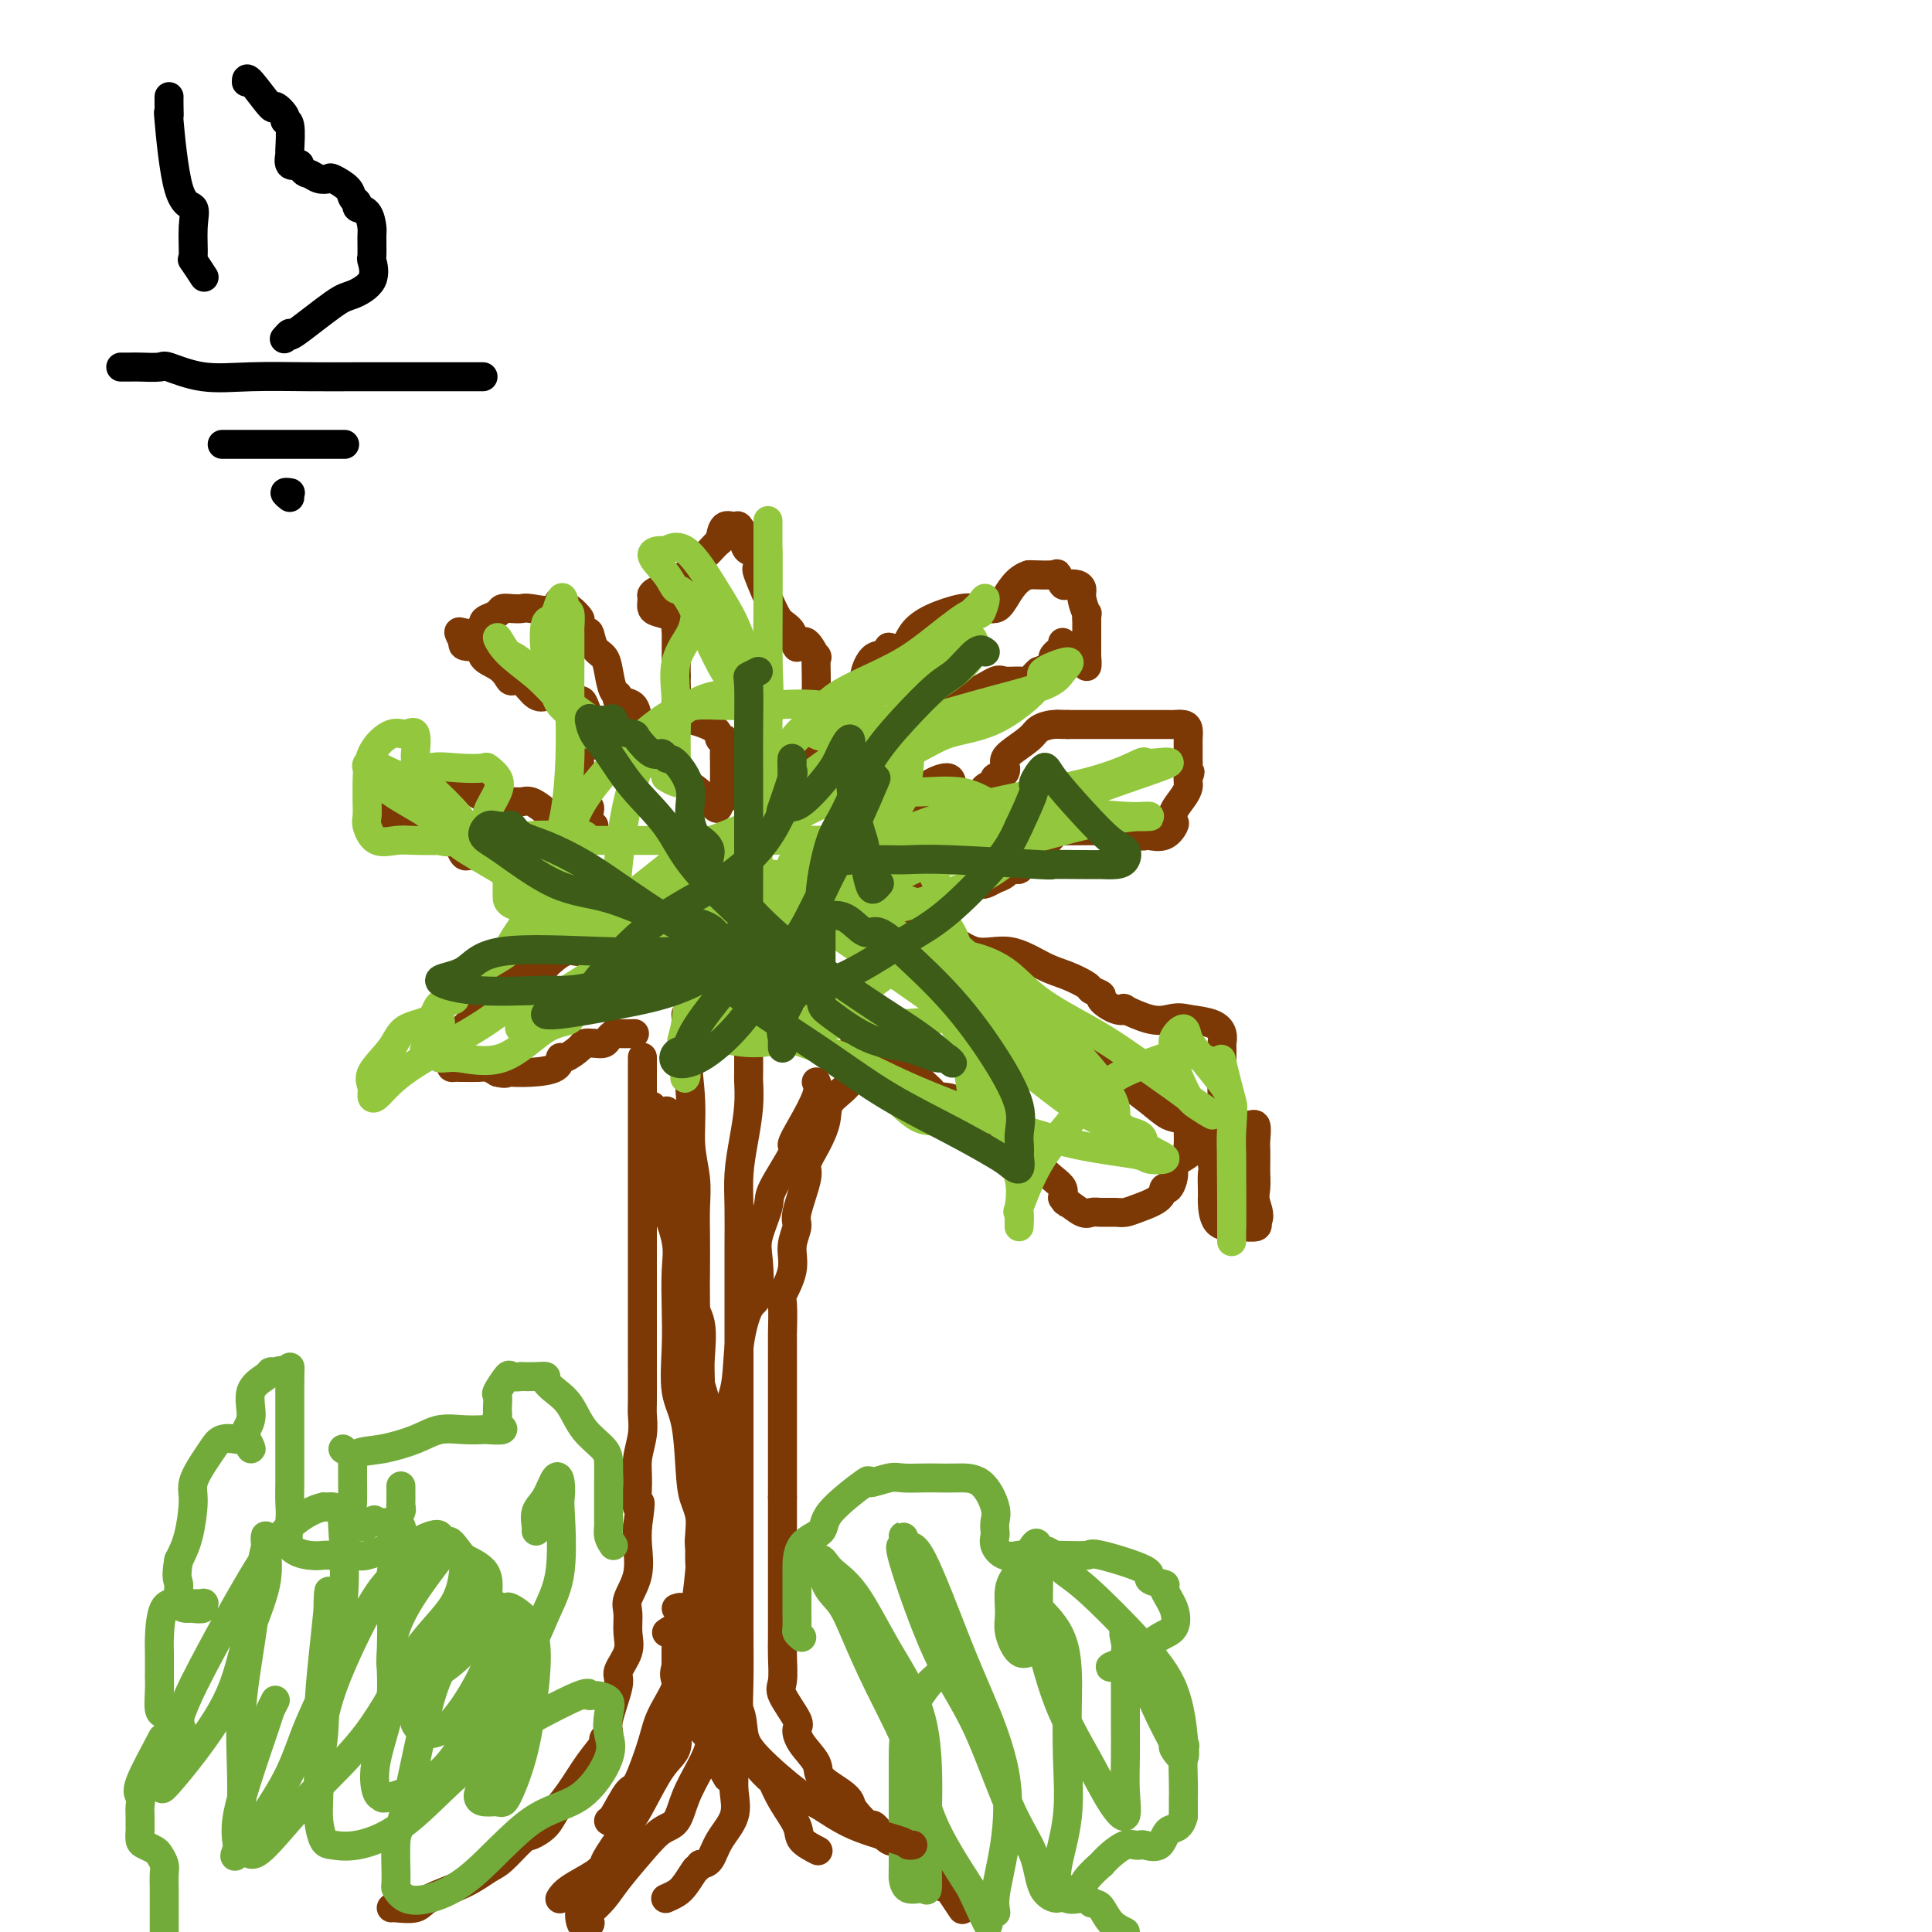 <svg viewBox='0 0 400 400' version='1.1' xmlns='http://www.w3.org/2000/svg' xmlns:xlink='http://www.w3.org/1999/xlink'><g fill='none' stroke='#7C3805' stroke-width='6' stroke-linecap='round' stroke-linejoin='round'><path d='M81,395c0.013,-0.042 0.027,-0.085 1,0c0.973,0.085 2.906,0.296 4,0c1.094,-0.296 1.351,-1.099 3,-2c1.649,-0.901 4.692,-1.900 7,-3c2.308,-1.100 3.882,-2.300 5,-3c1.118,-0.700 1.779,-0.900 3,-2c1.221,-1.100 3.001,-3.100 4,-4c0.999,-0.900 1.218,-0.701 2,-1c0.782,-0.299 2.126,-1.096 3,-2c0.874,-0.904 1.277,-1.916 2,-3c0.723,-1.084 1.767,-2.240 3,-4c1.233,-1.760 2.654,-4.122 4,-6c1.346,-1.878 2.618,-3.270 3,-4c0.382,-0.730 -0.124,-0.799 0,-1c0.124,-0.201 0.878,-0.535 1,-1c0.122,-0.465 -0.388,-1.061 0,-3c0.388,-1.939 1.674,-5.223 2,-7c0.326,-1.777 -0.307,-2.049 0,-3c0.307,-0.951 1.554,-2.580 2,-4c0.446,-1.420 0.091,-2.631 0,-4c-0.091,-1.369 0.080,-2.897 0,-4c-0.080,-1.103 -0.413,-1.780 0,-3c0.413,-1.220 1.573,-2.982 2,-5c0.427,-2.018 0.122,-4.291 0,-6c-0.122,-1.709 -0.061,-2.855 0,-4'/><path d='M132,316c1.079,-7.628 0.275,-4.197 0,-4c-0.275,0.197 -0.021,-2.838 0,-5c0.021,-2.162 -0.190,-3.451 0,-5c0.190,-1.549 0.783,-3.358 1,-5c0.217,-1.642 0.058,-3.116 0,-4c-0.058,-0.884 -0.016,-1.178 0,-3c0.016,-1.822 0.004,-5.171 0,-7c-0.004,-1.829 -0.001,-2.139 0,-3c0.001,-0.861 0.000,-2.273 0,-4c-0.000,-1.727 -0.000,-3.768 0,-5c0.000,-1.232 0.000,-1.656 0,-3c-0.000,-1.344 -0.000,-3.608 0,-5c0.000,-1.392 0.000,-1.912 0,-3c-0.000,-1.088 -0.000,-2.742 0,-4c0.000,-1.258 0.000,-2.118 0,-3c-0.000,-0.882 -0.000,-1.786 0,-3c0.000,-1.214 0.000,-2.740 0,-4c-0.000,-1.260 -0.000,-2.255 0,-3c0.000,-0.745 0.000,-1.240 0,-2c-0.000,-0.760 -0.000,-1.784 0,-2c0.000,-0.216 0.000,0.376 0,-1c-0.000,-1.376 -0.000,-4.720 0,-6c0.000,-1.280 0.000,-0.494 0,-1c-0.000,-0.506 -0.000,-2.303 0,-3c0.000,-0.697 0.000,-0.296 0,-1c-0.000,-0.704 -0.000,-2.515 0,-3c0.000,-0.485 0.000,0.354 0,0c0.000,-0.354 0.000,-1.903 0,-3c0.000,-1.097 0.000,-1.742 0,-2c0.000,-0.258 0.000,-0.129 0,0'/><path d='M177,212c-0.000,1.212 -0.000,2.424 0,3c0.000,0.576 0.002,0.515 0,1c-0.002,0.485 -0.006,1.514 0,3c0.006,1.486 0.022,3.427 -1,5c-1.022,1.573 -3.081,2.776 -4,4c-0.919,1.224 -0.699,2.468 -1,4c-0.301,1.532 -1.123,3.354 -2,5c-0.877,1.646 -1.808,3.118 -2,4c-0.192,0.882 0.357,1.175 0,3c-0.357,1.825 -1.620,5.183 -2,7c-0.380,1.817 0.122,2.092 0,3c-0.122,0.908 -0.870,2.448 -1,4c-0.130,1.552 0.357,3.117 0,5c-0.357,1.883 -1.560,4.086 -2,5c-0.440,0.914 -0.118,0.541 0,2c0.118,1.459 0.032,4.751 0,6c-0.032,1.249 -0.008,0.454 0,1c0.008,0.546 0.002,2.434 0,3c-0.002,0.566 -0.001,-0.191 0,1c0.001,1.191 0.000,4.331 0,6c-0.000,1.669 -0.000,1.866 0,3c0.000,1.134 0.000,3.203 0,4c-0.000,0.797 -0.000,0.322 0,1c0.000,0.678 0.000,2.511 0,4c-0.000,1.489 -0.000,2.636 0,4c0.000,1.364 0.000,2.944 0,4c-0.000,1.056 -0.000,1.587 0,2c0.000,0.413 0.000,0.706 0,1'/><path d='M162,310c0.000,7.319 0.000,4.616 0,4c-0.000,-0.616 -0.000,0.856 0,3c0.000,2.144 0.000,4.961 0,7c-0.000,2.039 -0.000,3.299 0,5c0.000,1.701 0.001,3.842 0,5c-0.001,1.158 -0.003,1.332 0,2c0.003,0.668 0.012,1.828 0,3c-0.012,1.172 -0.046,2.354 0,4c0.046,1.646 0.171,3.755 0,5c-0.171,1.245 -0.637,1.625 0,3c0.637,1.375 2.377,3.747 3,5c0.623,1.253 0.127,1.389 0,2c-0.127,0.611 0.113,1.697 1,3c0.887,1.303 2.421,2.823 3,4c0.579,1.177 0.205,2.012 1,3c0.795,0.988 2.761,2.128 4,3c1.239,0.872 1.753,1.475 2,2c0.247,0.525 0.227,0.973 1,2c0.773,1.027 2.340,2.632 3,3c0.660,0.368 0.415,-0.500 1,0c0.585,0.500 2.002,2.369 3,3c0.998,0.631 1.577,0.025 2,0c0.423,-0.025 0.691,0.532 1,1c0.309,0.468 0.660,0.848 1,1c0.340,0.152 0.670,0.076 1,0'/><path d='M189,383c3.346,2.661 2.210,1.813 2,2c-0.210,0.187 0.506,1.410 1,2c0.494,0.590 0.767,0.547 1,1c0.233,0.453 0.427,1.400 1,2c0.573,0.600 1.525,0.851 2,1c0.475,0.149 0.474,0.194 1,1c0.526,0.806 1.579,2.373 2,3c0.421,0.627 0.211,0.313 0,0'/><path d='M172,212c0.741,-0.416 1.482,-0.832 2,-1c0.518,-0.168 0.812,-0.088 1,0c0.188,0.088 0.269,0.182 1,1c0.731,0.818 2.110,2.358 3,3c0.890,0.642 1.290,0.385 2,1c0.710,0.615 1.731,2.102 3,3c1.269,0.898 2.786,1.207 4,2c1.214,0.793 2.126,2.069 3,3c0.874,0.931 1.708,1.518 2,2c0.292,0.482 0.040,0.858 1,1c0.960,0.142 3.133,0.049 4,1c0.867,0.951 0.427,2.948 1,4c0.573,1.052 2.158,1.161 3,2c0.842,0.839 0.940,2.409 2,3c1.060,0.591 3.080,0.202 4,0c0.920,-0.202 0.739,-0.216 1,0c0.261,0.216 0.963,0.663 2,1c1.037,0.337 2.408,0.566 3,1c0.592,0.434 0.406,1.075 1,2c0.594,0.925 1.968,2.134 3,3c1.032,0.866 1.724,1.390 2,2c0.276,0.610 0.138,1.305 0,2'/><path d='M220,248c0.999,1.497 0.498,0.741 1,1c0.502,0.259 2.007,1.534 3,2c0.993,0.466 1.475,0.122 2,0c0.525,-0.122 1.093,-0.024 2,0c0.907,0.024 2.151,-0.026 3,0c0.849,0.026 1.302,0.129 2,0c0.698,-0.129 1.642,-0.489 3,-1c1.358,-0.511 3.131,-1.172 4,-2c0.869,-0.828 0.833,-1.822 1,-2c0.167,-0.178 0.539,0.460 1,0c0.461,-0.460 1.013,-2.019 1,-3c-0.013,-0.981 -0.592,-1.384 0,-2c0.592,-0.616 2.355,-1.446 3,-2c0.645,-0.554 0.173,-0.834 0,-1c-0.173,-0.166 -0.046,-0.220 0,-1c0.046,-0.780 0.013,-2.288 0,-3c-0.013,-0.712 -0.005,-0.628 0,-1c0.005,-0.372 0.008,-1.202 0,-2c-0.008,-0.798 -0.026,-1.566 0,-2c0.026,-0.434 0.097,-0.533 0,-1c-0.097,-0.467 -0.360,-1.302 -1,-2c-0.640,-0.698 -1.656,-1.259 -3,-2c-1.344,-0.741 -3.016,-1.661 -4,-2c-0.984,-0.339 -1.281,-0.097 -2,0c-0.719,0.097 -1.859,0.048 -3,0'/><path d='M233,222c-2.598,-1.596 -2.593,-2.585 -3,-3c-0.407,-0.415 -1.226,-0.254 -2,0c-0.774,0.254 -1.503,0.602 -3,0c-1.497,-0.602 -3.763,-2.154 -5,-3c-1.237,-0.846 -1.444,-0.987 -2,-1c-0.556,-0.013 -1.461,0.101 -2,0c-0.539,-0.101 -0.712,-0.416 -1,-1c-0.288,-0.584 -0.689,-1.438 -1,-2c-0.311,-0.562 -0.530,-0.833 -1,-1c-0.470,-0.167 -1.192,-0.231 -2,-1c-0.808,-0.769 -1.702,-2.244 -2,-3c-0.298,-0.756 0.001,-0.792 0,-1c-0.001,-0.208 -0.303,-0.588 -1,-1c-0.697,-0.412 -1.790,-0.855 -2,-1c-0.210,-0.145 0.463,0.008 0,0c-0.463,-0.008 -2.062,-0.177 -3,0c-0.938,0.177 -1.214,0.702 -1,1c0.214,0.298 0.918,0.371 2,1c1.082,0.629 2.541,1.815 4,3'/><path d='M208,209c1.213,1.195 1.744,1.683 3,2c1.256,0.317 3.237,0.463 4,1c0.763,0.537 0.309,1.466 1,2c0.691,0.534 2.527,0.673 4,1c1.473,0.327 2.584,0.842 3,1c0.416,0.158 0.137,-0.040 1,1c0.863,1.040 2.867,3.319 4,4c1.133,0.681 1.395,-0.236 2,0c0.605,0.236 1.553,1.627 3,3c1.447,1.373 3.395,2.730 5,4c1.605,1.270 2.869,2.453 4,3c1.131,0.547 2.130,0.458 3,1c0.870,0.542 1.610,1.714 2,2c0.390,0.286 0.430,-0.314 1,0c0.570,0.314 1.669,1.544 2,2c0.331,0.456 -0.108,0.140 0,1c0.108,0.860 0.761,2.896 1,4c0.239,1.104 0.065,1.277 0,2c-0.065,0.723 -0.020,1.998 0,3c0.020,1.002 0.014,1.733 0,2c-0.014,0.267 -0.038,0.071 0,1c0.038,0.929 0.137,2.982 1,4c0.863,1.018 2.491,1.002 3,1c0.509,-0.002 -0.101,0.010 0,0c0.101,-0.010 0.912,-0.041 2,0c1.088,0.041 2.454,0.155 3,0c0.546,-0.155 0.273,-0.577 0,-1'/><path d='M260,253c1.238,-0.767 0.332,-2.685 0,-4c-0.332,-1.315 -0.089,-2.027 0,-3c0.089,-0.973 0.025,-2.206 0,-3c-0.025,-0.794 -0.011,-1.151 0,-2c0.011,-0.849 0.019,-2.192 0,-3c-0.019,-0.808 -0.066,-1.080 0,-2c0.066,-0.920 0.245,-2.488 0,-3c-0.245,-0.512 -0.913,0.031 -2,0c-1.087,-0.031 -2.593,-0.637 -3,-1c-0.407,-0.363 0.283,-0.484 0,-1c-0.283,-0.516 -1.540,-1.426 -2,-2c-0.460,-0.574 -0.123,-0.811 0,-1c0.123,-0.189 0.033,-0.331 0,-1c-0.033,-0.669 -0.009,-1.866 0,-3c0.009,-1.134 0.003,-2.204 0,-3c-0.003,-0.796 -0.005,-1.316 0,-2c0.005,-0.684 0.015,-1.531 0,-2c-0.015,-0.469 -0.056,-0.559 0,-1c0.056,-0.441 0.207,-1.234 0,-2c-0.207,-0.766 -0.774,-1.505 -2,-2c-1.226,-0.495 -3.113,-0.748 -5,-1'/><path d='M246,211c-1.829,-0.496 -2.901,-0.236 -4,0c-1.099,0.236 -2.226,0.449 -4,0c-1.774,-0.449 -4.197,-1.559 -5,-2c-0.803,-0.441 0.012,-0.212 0,0c-0.012,0.212 -0.851,0.409 -2,0c-1.149,-0.409 -2.606,-1.422 -3,-2c-0.394,-0.578 0.277,-0.719 0,-1c-0.277,-0.281 -1.503,-0.700 -2,-1c-0.497,-0.300 -0.266,-0.480 -1,-1c-0.734,-0.520 -2.432,-1.380 -4,-2c-1.568,-0.620 -3.005,-1.000 -5,-2c-1.995,-1.000 -4.547,-2.621 -7,-3c-2.453,-0.379 -4.806,0.484 -7,0c-2.194,-0.484 -4.227,-2.315 -6,-3c-1.773,-0.685 -3.285,-0.223 -4,0c-0.715,0.223 -0.633,0.207 -1,0c-0.367,-0.207 -1.184,-0.603 -2,-1'/><path d='M189,193c-8.818,-2.920 -2.364,-1.221 0,-1c2.364,0.221 0.637,-1.038 0,-2c-0.637,-0.962 -0.186,-1.629 0,-2c0.186,-0.371 0.106,-0.447 0,-1c-0.106,-0.553 -0.239,-1.584 0,-2c0.239,-0.416 0.851,-0.216 2,0c1.149,0.216 2.836,0.447 5,0c2.164,-0.447 4.807,-1.574 6,-2c1.193,-0.426 0.937,-0.153 1,0c0.063,0.153 0.447,0.187 1,0c0.553,-0.187 1.277,-0.593 2,-1'/><path d='M206,182c2.867,-0.937 2.533,-1.778 3,-2c0.467,-0.222 1.735,0.177 2,0c0.265,-0.177 -0.472,-0.930 0,-2c0.472,-1.070 2.155,-2.459 3,-3c0.845,-0.541 0.854,-0.236 1,0c0.146,0.236 0.429,0.403 1,0c0.571,-0.403 1.430,-1.376 2,-2c0.570,-0.624 0.849,-0.899 1,-1c0.151,-0.101 0.172,-0.027 1,0c0.828,0.027 2.461,0.006 4,0c1.539,-0.006 2.983,0.002 4,0c1.017,-0.002 1.607,-0.015 2,0c0.393,0.015 0.590,0.056 1,0c0.410,-0.056 1.033,-0.209 2,0c0.967,0.209 2.277,0.781 3,1c0.723,0.219 0.860,0.084 1,0c0.140,-0.084 0.285,-0.119 1,0c0.715,0.119 2.002,0.390 3,0c0.998,-0.390 1.707,-1.442 2,-2c0.293,-0.558 0.170,-0.622 0,-1c-0.170,-0.378 -0.385,-1.071 0,-2c0.385,-0.929 1.371,-2.094 2,-3c0.629,-0.906 0.900,-1.552 1,-2c0.100,-0.448 0.029,-0.700 0,-1c-0.029,-0.300 -0.014,-0.650 0,-1'/><path d='M246,161c0.773,-1.950 0.207,-0.826 0,-1c-0.207,-0.174 -0.055,-1.647 0,-2c0.055,-0.353 0.013,0.413 0,0c-0.013,-0.413 0.004,-2.006 0,-3c-0.004,-0.994 -0.027,-1.391 0,-2c0.027,-0.609 0.106,-1.431 0,-2c-0.106,-0.569 -0.397,-0.884 -1,-1c-0.603,-0.116 -1.517,-0.031 -2,0c-0.483,0.031 -0.534,0.008 -1,0c-0.466,-0.008 -1.346,-0.002 -2,0c-0.654,0.002 -1.083,0.001 -2,0c-0.917,-0.001 -2.323,-0.000 -3,0c-0.677,0.000 -0.624,0.000 -2,0c-1.376,-0.000 -4.181,-0.000 -5,0c-0.819,0.000 0.347,0.000 0,0c-0.347,-0.000 -2.209,-0.000 -3,0c-0.791,0.000 -0.512,0.000 -1,0c-0.488,-0.000 -1.744,-0.000 -3,0'/><path d='M221,150c-4.017,-0.144 -1.560,-0.004 -1,0c0.560,0.004 -0.779,-0.126 -2,0c-1.221,0.126 -2.325,0.510 -3,1c-0.675,0.490 -0.921,1.087 -2,2c-1.079,0.913 -2.991,2.143 -4,3c-1.009,0.857 -1.114,1.342 -1,2c0.114,0.658 0.447,1.489 0,2c-0.447,0.511 -1.676,0.702 -2,1c-0.324,0.298 0.256,0.704 0,1c-0.256,0.296 -1.347,0.481 -2,1c-0.653,0.519 -0.868,1.370 -1,2c-0.132,0.630 -0.181,1.037 -1,1c-0.819,-0.037 -2.410,-0.519 -4,-1'/><path d='M198,165c-1.003,-0.412 -1.011,-1.443 -1,-2c0.011,-0.557 0.043,-0.640 0,-1c-0.043,-0.360 -0.159,-0.998 -1,-1c-0.841,-0.002 -2.408,0.633 -3,1c-0.592,0.367 -0.209,0.466 0,1c0.209,0.534 0.244,1.502 0,2c-0.244,0.498 -0.768,0.527 -2,2c-1.232,1.473 -3.173,4.389 -4,6c-0.827,1.611 -0.541,1.916 -1,2c-0.459,0.084 -1.662,-0.054 -2,0c-0.338,0.054 0.189,0.301 0,0c-0.189,-0.301 -1.095,-1.151 -2,-2'/><path d='M182,173c-1.226,-0.590 -1.792,-2.066 -2,-3c-0.208,-0.934 -0.058,-1.327 0,-2c0.058,-0.673 0.024,-1.626 0,-2c-0.024,-0.374 -0.038,-0.169 0,-1c0.038,-0.831 0.129,-2.698 1,-4c0.871,-1.302 2.523,-2.037 3,-3c0.477,-0.963 -0.221,-2.152 0,-3c0.221,-0.848 1.361,-1.356 2,-2c0.639,-0.644 0.778,-1.424 1,-2c0.222,-0.576 0.529,-0.946 1,-1c0.471,-0.054 1.108,0.210 3,-1c1.892,-1.210 5.038,-3.894 7,-5c1.962,-1.106 2.739,-0.635 4,-1c1.261,-0.365 3.006,-1.565 4,-2c0.994,-0.435 1.236,-0.106 2,0c0.764,0.106 2.050,-0.013 3,0c0.950,0.013 1.563,0.157 2,0c0.437,-0.157 0.696,-0.616 1,-1c0.304,-0.384 0.652,-0.692 1,-1'/><path d='M215,139c4.273,-1.666 1.456,-0.331 1,0c-0.456,0.331 1.449,-0.340 2,-1c0.551,-0.660 -0.252,-1.307 0,-2c0.252,-0.693 1.559,-1.432 2,-2c0.441,-0.568 0.017,-0.965 0,-1c-0.017,-0.035 0.374,0.294 1,1c0.626,0.706 1.488,1.791 2,2c0.512,0.209 0.673,-0.458 1,0c0.327,0.458 0.820,2.040 1,2c0.180,-0.040 0.048,-1.701 0,-2c-0.048,-0.299 -0.013,0.766 0,0c0.013,-0.766 0.004,-3.362 0,-5c-0.004,-1.638 -0.002,-2.319 0,-3'/><path d='M225,128c0.063,-1.620 0.220,-0.669 0,-1c-0.220,-0.331 -0.818,-1.943 -1,-3c-0.182,-1.057 0.053,-1.559 0,-2c-0.053,-0.441 -0.392,-0.822 -1,-1c-0.608,-0.178 -1.483,-0.153 -2,0c-0.517,0.153 -0.674,0.433 -1,0c-0.326,-0.433 -0.819,-1.580 -1,-2c-0.181,-0.420 -0.049,-0.113 -1,0c-0.951,0.113 -2.986,0.032 -4,0c-1.014,-0.032 -1.007,-0.016 -1,0'/><path d='M213,119c-2.584,0.701 -4.043,3.454 -5,5c-0.957,1.546 -1.410,1.884 -2,2c-0.590,0.116 -1.317,0.011 -2,0c-0.683,-0.011 -1.323,0.071 -2,0c-0.677,-0.071 -1.391,-0.295 -3,0c-1.609,0.295 -4.112,1.110 -6,2c-1.888,0.890 -3.162,1.855 -4,3c-0.838,1.145 -1.239,2.470 -2,3c-0.761,0.530 -1.880,0.265 -3,0'/><path d='M184,134c-1.246,1.445 0.138,2.058 0,2c-0.138,-0.058 -1.799,-0.787 -3,0c-1.201,0.787 -1.942,3.088 -2,4c-0.058,0.912 0.569,0.433 0,1c-0.569,0.567 -2.332,2.179 -3,3c-0.668,0.821 -0.242,0.852 0,1c0.242,0.148 0.299,0.412 0,1c-0.299,0.588 -0.954,1.498 -1,2c-0.046,0.502 0.516,0.596 0,1c-0.516,0.404 -2.110,1.119 -3,2c-0.890,0.881 -1.075,1.930 -1,2c0.075,0.070 0.412,-0.837 0,0c-0.412,0.837 -1.572,3.418 -2,5c-0.428,1.582 -0.122,2.166 0,2c0.122,-0.166 0.061,-1.083 0,-2'/><path d='M169,158c-2.321,3.841 -0.622,1.444 0,0c0.622,-1.444 0.167,-1.935 0,-3c-0.167,-1.065 -0.045,-2.704 0,-4c0.045,-1.296 0.012,-2.249 0,-3c-0.012,-0.751 -0.004,-1.299 0,-2c0.004,-0.701 0.003,-1.554 0,-2c-0.003,-0.446 -0.007,-0.485 0,-1c0.007,-0.515 0.024,-1.505 0,-3c-0.024,-1.495 -0.089,-3.493 0,-4c0.089,-0.507 0.332,0.479 0,0c-0.332,-0.479 -1.238,-2.423 -2,-3c-0.762,-0.577 -1.381,0.211 -2,1'/><path d='M165,134c-0.744,-0.887 -0.602,-2.105 -1,-3c-0.398,-0.895 -1.334,-1.467 -2,-2c-0.666,-0.533 -1.060,-1.027 -2,-3c-0.940,-1.973 -2.424,-5.426 -3,-7c-0.576,-1.574 -0.245,-1.271 0,-2c0.245,-0.729 0.402,-2.490 0,-3c-0.402,-0.510 -1.364,0.232 -2,0c-0.636,-0.232 -0.948,-1.437 -1,-2c-0.052,-0.563 0.155,-0.482 0,-1c-0.155,-0.518 -0.670,-1.634 -1,-2c-0.330,-0.366 -0.473,0.017 -1,0c-0.527,-0.017 -1.436,-0.433 -2,0c-0.564,0.433 -0.782,1.717 -1,3'/><path d='M149,112c-0.892,0.739 -1.123,1.088 -2,2c-0.877,0.912 -2.402,2.387 -3,3c-0.598,0.613 -0.269,0.364 -1,1c-0.731,0.636 -2.521,2.158 -3,3c-0.479,0.842 0.354,1.003 0,1c-0.354,-0.003 -1.894,-0.170 -3,0c-1.106,0.170 -1.777,0.676 -2,1c-0.223,0.324 0.003,0.467 0,1c-0.003,0.533 -0.235,1.457 0,2c0.235,0.543 0.939,0.704 2,1c1.061,0.296 2.481,0.725 3,1c0.519,0.275 0.139,0.395 0,1c-0.139,0.605 -0.037,1.695 0,2c0.037,0.305 0.010,-0.175 0,0c-0.010,0.175 -0.003,1.006 0,2c0.003,0.994 0.001,2.152 0,3c-0.001,0.848 -0.000,1.385 0,2c0.000,0.615 0.000,1.307 0,2'/><path d='M140,140c-0.007,1.886 -0.026,0.602 0,1c0.026,0.398 0.097,2.479 0,4c-0.097,1.521 -0.362,2.483 0,3c0.362,0.517 1.351,0.588 3,1c1.649,0.412 3.959,1.166 5,2c1.041,0.834 0.815,1.747 1,2c0.185,0.253 0.782,-0.156 1,0c0.218,0.156 0.058,0.876 0,2c-0.058,1.124 -0.015,2.651 0,3c0.015,0.349 0.001,-0.481 0,0c-0.001,0.481 0.010,2.273 0,3c-0.010,0.727 -0.041,0.388 0,1c0.041,0.612 0.155,2.175 0,3c-0.155,0.825 -0.577,0.913 -1,1'/><path d='M149,166c-0.338,2.250 -0.683,1.374 -2,0c-1.317,-1.374 -3.604,-3.248 -5,-4c-1.396,-0.752 -1.899,-0.384 -2,-1c-0.101,-0.616 0.201,-2.217 0,-3c-0.201,-0.783 -0.905,-0.747 -2,-2c-1.095,-1.253 -2.581,-3.796 -3,-5c-0.419,-1.204 0.230,-1.068 0,-1c-0.230,0.068 -1.339,0.067 -2,0c-0.661,-0.067 -0.874,-0.200 -1,-1c-0.126,-0.800 -0.167,-2.265 -1,-3c-0.833,-0.735 -2.460,-0.739 -3,-1c-0.540,-0.261 0.006,-0.778 0,-1c-0.006,-0.222 -0.565,-0.148 -1,-1c-0.435,-0.852 -0.746,-2.629 -1,-4c-0.254,-1.371 -0.451,-2.336 -1,-3c-0.549,-0.664 -1.452,-1.027 -2,-2c-0.548,-0.973 -0.742,-2.555 -1,-3c-0.258,-0.445 -0.580,0.248 -1,0c-0.420,-0.248 -0.937,-1.438 -1,-2c-0.063,-0.562 0.329,-0.498 0,-1c-0.329,-0.502 -1.380,-1.572 -2,-2c-0.620,-0.428 -0.810,-0.214 -1,0'/><path d='M117,126c-1.877,-2.940 -1.070,-0.788 -2,0c-0.930,0.788 -3.596,0.214 -5,0c-1.404,-0.214 -1.546,-0.068 -2,0c-0.454,0.068 -1.221,0.059 -2,0c-0.779,-0.059 -1.569,-0.166 -2,0c-0.431,0.166 -0.504,0.605 -1,1c-0.496,0.395 -1.416,0.745 -2,1c-0.584,0.255 -0.833,0.414 -1,1c-0.167,0.586 -0.251,1.600 -1,2c-0.749,0.400 -2.163,0.184 -3,0c-0.837,-0.184 -1.096,-0.338 -1,0c0.096,0.338 0.548,1.169 1,2'/><path d='M96,133c-0.887,1.213 1.894,0.746 3,1c1.106,0.254 0.536,1.228 1,2c0.464,0.772 1.962,1.343 3,2c1.038,0.657 1.617,1.402 2,2c0.383,0.598 0.570,1.050 1,1c0.430,-0.050 1.104,-0.602 2,0c0.896,0.602 2.013,2.357 3,3c0.987,0.643 1.843,0.173 2,0c0.157,-0.173 -0.384,-0.049 0,0c0.384,0.049 1.692,0.025 3,0'/><path d='M116,144c3.289,1.640 1.512,0.239 1,0c-0.512,-0.239 0.241,0.682 1,1c0.759,0.318 1.525,0.032 2,0c0.475,-0.032 0.660,0.188 1,1c0.340,0.812 0.833,2.215 1,3c0.167,0.785 0.006,0.951 0,1c-0.006,0.049 0.142,-0.018 0,1c-0.142,1.018 -0.574,3.120 -1,4c-0.426,0.880 -0.846,0.537 -1,1c-0.154,0.463 -0.041,1.732 0,2c0.041,0.268 0.011,-0.466 0,0c-0.011,0.466 -0.003,2.133 0,3c0.003,0.867 0.002,0.933 0,1'/><path d='M120,162c-0.354,2.644 -0.240,2.753 0,3c0.240,0.247 0.605,0.630 1,1c0.395,0.370 0.820,0.726 1,1c0.180,0.274 0.116,0.467 0,1c-0.116,0.533 -0.284,1.407 0,2c0.284,0.593 1.020,0.907 1,1c-0.020,0.093 -0.795,-0.033 -1,0c-0.205,0.033 0.160,0.226 -1,0c-1.160,-0.226 -3.844,-0.869 -5,-1c-1.156,-0.131 -0.785,0.252 -1,0c-0.215,-0.252 -1.017,-1.138 -2,-2c-0.983,-0.862 -2.146,-1.699 -3,-2c-0.854,-0.301 -1.400,-0.064 -2,0c-0.600,0.064 -1.255,-0.044 -2,0c-0.745,0.044 -1.581,0.238 -2,0c-0.419,-0.238 -0.420,-0.910 -1,-1c-0.580,-0.090 -1.737,0.403 -3,0c-1.263,-0.403 -2.631,-1.701 -4,-3'/><path d='M96,162c-4.152,-1.239 -1.531,-0.335 -1,0c0.531,0.335 -1.026,0.103 -2,0c-0.974,-0.103 -1.364,-0.077 -2,0c-0.636,0.077 -1.519,0.205 -2,0c-0.481,-0.205 -0.559,-0.742 -1,-1c-0.441,-0.258 -1.246,-0.237 -2,0c-0.754,0.237 -1.457,0.691 -2,1c-0.543,0.309 -0.925,0.472 -1,1c-0.075,0.528 0.157,1.420 0,2c-0.157,0.580 -0.702,0.846 -1,1c-0.298,0.154 -0.350,0.195 -1,1c-0.650,0.805 -1.900,2.373 -2,3c-0.100,0.627 0.950,0.314 2,0'/><path d='M81,170c-0.354,1.392 1.262,0.372 2,0c0.738,-0.372 0.599,-0.097 1,0c0.401,0.097 1.344,0.015 2,0c0.656,-0.015 1.026,0.036 2,0c0.974,-0.036 2.552,-0.159 3,0c0.448,0.159 -0.235,0.601 0,1c0.235,0.399 1.386,0.755 2,1c0.614,0.245 0.689,0.377 1,1c0.311,0.623 0.857,1.736 1,2c0.143,0.264 -0.116,-0.322 0,0c0.116,0.322 0.609,1.550 1,2c0.391,0.450 0.682,0.121 2,0c1.318,-0.121 3.662,-0.032 5,0c1.338,0.032 1.668,0.009 2,0c0.332,-0.009 0.666,-0.005 1,0'/><path d='M106,177c1.565,-0.025 1.477,-0.087 2,0c0.523,0.087 1.657,0.322 2,1c0.343,0.678 -0.104,1.800 0,2c0.104,0.200 0.760,-0.521 1,0c0.240,0.521 0.064,2.284 0,3c-0.064,0.716 -0.017,0.385 0,1c0.017,0.615 0.005,2.176 0,3c-0.005,0.824 -0.002,0.912 0,1'/><path d='M111,188c0.148,1.919 0.017,1.716 0,2c-0.017,0.284 0.080,1.055 0,2c-0.080,0.945 -0.336,2.064 -1,3c-0.664,0.936 -1.735,1.688 -2,2c-0.265,0.312 0.277,0.182 0,0c-0.277,-0.182 -1.374,-0.417 -2,0c-0.626,0.417 -0.781,1.487 -1,2c-0.219,0.513 -0.501,0.468 -1,1c-0.499,0.532 -1.214,1.642 -1,2c0.214,0.358 1.358,-0.034 2,0c0.642,0.034 0.781,0.495 1,0c0.219,-0.495 0.518,-1.944 2,-3c1.482,-1.056 4.149,-1.718 5,-2c0.851,-0.282 -0.112,-0.184 0,0c0.112,0.184 1.301,0.455 2,0c0.699,-0.455 0.909,-1.638 1,-2c0.091,-0.362 0.063,0.095 1,0c0.937,-0.095 2.839,-0.741 4,-1c1.161,-0.259 1.580,-0.129 2,0'/><path d='M123,194c3.734,-1.684 3.068,-1.893 3,-2c-0.068,-0.107 0.463,-0.111 1,0c0.537,0.111 1.079,0.338 1,1c-0.079,0.662 -0.779,1.758 -1,2c-0.221,0.242 0.038,-0.371 -1,0c-1.038,0.371 -3.374,1.727 -5,2c-1.626,0.273 -2.542,-0.538 -4,0c-1.458,0.538 -3.460,2.425 -4,3c-0.540,0.575 0.380,-0.163 0,0c-0.380,0.163 -2.060,1.225 -3,2c-0.940,0.775 -1.141,1.262 -2,2c-0.859,0.738 -2.377,1.725 -3,2c-0.623,0.275 -0.350,-0.164 -1,0c-0.650,0.164 -2.224,0.930 -3,1c-0.776,0.070 -0.753,-0.557 -1,0c-0.247,0.557 -0.763,2.299 -1,3c-0.237,0.701 -0.193,0.362 -1,1c-0.807,0.638 -2.464,2.254 -3,3c-0.536,0.746 0.048,0.624 0,1c-0.048,0.376 -0.728,1.250 -1,2c-0.272,0.750 -0.136,1.375 0,2'/><path d='M94,219c-1.139,2.309 -0.485,2.082 0,2c0.485,-0.082 0.801,-0.019 1,0c0.199,0.019 0.280,-0.005 1,0c0.720,0.005 2.078,0.040 3,0c0.922,-0.040 1.406,-0.154 2,0c0.594,0.154 1.297,0.577 2,1'/><path d='M103,222c1.829,0.466 1.901,0.131 2,0c0.099,-0.131 0.223,-0.058 1,0c0.777,0.058 2.205,0.100 4,0c1.795,-0.100 3.958,-0.342 5,-1c1.042,-0.658 0.965,-1.732 1,-2c0.035,-0.268 0.184,0.269 1,0c0.816,-0.269 2.298,-1.343 3,-2c0.702,-0.657 0.622,-0.898 1,-1c0.378,-0.102 1.212,-0.066 2,0c0.788,0.066 1.529,0.161 2,0c0.471,-0.161 0.673,-0.579 1,-1c0.327,-0.421 0.778,-0.845 1,-1c0.222,-0.155 0.214,-0.042 1,0c0.786,0.042 2.368,0.012 3,0c0.632,-0.012 0.316,-0.006 0,0'/><path d='M155,214c-0.002,0.734 -0.003,1.467 0,3c0.003,1.533 0.011,3.864 0,5c-0.011,1.136 -0.041,1.077 0,2c0.041,0.923 0.155,2.828 0,5c-0.155,2.172 -0.577,4.609 -1,7c-0.423,2.391 -0.845,4.734 -1,7c-0.155,2.266 -0.041,4.453 0,7c0.041,2.547 0.011,5.452 0,8c-0.011,2.548 -0.003,4.737 0,7c0.003,2.263 0.001,4.598 0,7c-0.001,2.402 -0.000,4.872 0,8c0.000,3.128 0.000,6.916 0,10c-0.000,3.084 -0.000,5.464 0,8c0.000,2.536 0.000,5.229 0,9c-0.000,3.771 -0.001,8.621 0,12c0.001,3.379 0.004,5.287 0,8c-0.004,2.713 -0.015,6.230 0,10c0.015,3.770 0.055,7.792 0,11c-0.055,3.208 -0.206,5.602 0,8c0.206,2.398 0.770,4.799 2,7c1.230,2.201 3.125,4.203 4,5c0.875,0.797 0.729,0.389 1,1c0.271,0.611 0.959,2.241 2,4c1.041,1.759 2.434,3.647 3,5c0.566,1.353 0.306,2.172 1,3c0.694,0.828 2.341,1.665 3,2c0.659,0.335 0.329,0.167 0,0'/><path d='M142,210c0.033,0.552 0.065,1.104 0,2c-0.065,0.896 -0.228,2.135 0,5c0.228,2.865 0.846,7.355 1,11c0.154,3.645 -0.155,6.444 0,9c0.155,2.556 0.773,4.868 1,7c0.227,2.132 0.062,4.084 0,6c-0.062,1.916 -0.020,3.797 0,6c0.020,2.203 0.017,4.728 0,7c-0.017,2.272 -0.048,4.291 0,7c0.048,2.709 0.175,6.109 0,8c-0.175,1.891 -0.652,2.274 0,5c0.652,2.726 2.431,7.796 3,11c0.569,3.204 -0.074,4.540 0,6c0.074,1.460 0.865,3.042 1,5c0.135,1.958 -0.384,4.292 0,7c0.384,2.708 1.672,5.789 2,8c0.328,2.211 -0.304,3.554 0,6c0.304,2.446 1.546,5.997 2,8c0.454,2.003 0.122,2.457 0,4c-0.122,1.543 -0.032,4.173 0,6c0.032,1.827 0.008,2.851 0,5c-0.008,2.149 0.000,5.424 0,7c-0.000,1.576 -0.010,1.453 0,3c0.010,1.547 0.039,4.765 0,7c-0.039,2.235 -0.146,3.488 0,5c0.146,1.512 0.544,3.281 0,5c-0.544,1.719 -2.031,3.386 -3,5c-0.969,1.614 -1.420,3.175 -2,4c-0.580,0.825 -1.290,0.912 -2,1'/><path d='M145,386c-1.212,1.620 -0.742,0.669 -1,1c-0.258,0.331 -1.244,1.944 -2,3c-0.756,1.056 -1.280,1.553 -2,2c-0.720,0.447 -1.634,0.842 -2,1c-0.366,0.158 -0.183,0.079 0,0'/><path d='M135,201c-1.395,-0.109 -2.790,-0.219 -3,0c-0.210,0.219 0.764,0.765 -1,2c-1.764,1.235 -6.266,3.158 -9,4c-2.734,0.842 -3.699,0.604 -5,1c-1.301,0.396 -2.936,1.426 -4,2c-1.064,0.574 -1.556,0.693 -2,1c-0.444,0.307 -0.841,0.802 -1,1c-0.159,0.198 -0.079,0.099 0,0'/></g>
<g fill='none' stroke='#93C83E' stroke-width='6' stroke-linecap='round' stroke-linejoin='round'><path d='M125,207c-0.822,-0.423 -1.644,-0.847 -2,-1c-0.356,-0.153 -0.246,-0.037 -1,0c-0.754,0.037 -2.372,-0.006 -5,0c-2.628,0.006 -6.266,0.061 -9,1c-2.734,0.939 -4.565,2.761 -8,5c-3.435,2.239 -8.475,4.896 -12,7c-3.525,2.104 -5.537,3.657 -7,5c-1.463,1.343 -2.379,2.478 -3,3c-0.621,0.522 -0.948,0.431 -1,0c-0.052,-0.431 0.172,-1.202 0,-2c-0.172,-0.798 -0.739,-1.622 0,-3c0.739,-1.378 2.784,-3.311 4,-5c1.216,-1.689 1.603,-3.135 3,-4c1.397,-0.865 3.806,-1.151 5,-2c1.194,-0.849 1.174,-2.262 2,-3c0.826,-0.738 2.496,-0.800 3,-1c0.504,-0.200 -0.160,-0.538 -1,0c-0.840,0.538 -1.855,1.951 -2,3c-0.145,1.049 0.580,1.735 0,3c-0.580,1.265 -2.464,3.110 -3,4c-0.536,0.890 0.275,0.826 1,1c0.725,0.174 1.362,0.587 2,1'/><path d='M91,219c0.948,0.217 1.820,-0.239 4,0c2.180,0.239 5.670,1.175 9,0c3.330,-1.175 6.502,-4.461 9,-6c2.498,-1.539 4.324,-1.329 5,-2c0.676,-0.671 0.203,-2.221 0,-3c-0.203,-0.779 -0.134,-0.786 -1,-1c-0.866,-0.214 -2.665,-0.636 -4,0c-1.335,0.636 -2.206,2.329 -3,3c-0.794,0.671 -1.511,0.319 -2,1c-0.489,0.681 -0.751,2.396 0,2c0.751,-0.396 2.515,-2.904 5,-5c2.485,-2.096 5.692,-3.781 9,-6c3.308,-2.219 6.718,-4.973 9,-7c2.282,-2.027 3.437,-3.326 4,-4c0.563,-0.674 0.534,-0.723 0,-1c-0.534,-0.277 -1.575,-0.781 -2,-1c-0.425,-0.219 -0.235,-0.152 -3,0c-2.765,0.152 -8.484,0.389 -12,1c-3.516,0.611 -4.829,1.597 -7,3c-2.171,1.403 -5.200,3.224 -7,4c-1.800,0.776 -2.371,0.507 -3,1c-0.629,0.493 -1.314,1.746 -2,3'/><path d='M99,201c-1.829,1.062 3.099,-1.782 5,-3c1.901,-1.218 0.775,-0.810 2,-3c1.225,-2.190 4.803,-6.979 7,-10c2.197,-3.021 3.015,-4.275 4,-6c0.985,-1.725 2.137,-3.922 3,-5c0.863,-1.078 1.435,-1.036 1,-1c-0.435,0.036 -1.878,0.065 -4,0c-2.122,-0.065 -4.922,-0.223 -7,0c-2.078,0.223 -3.434,0.826 -5,2c-1.566,1.174 -3.341,2.919 -4,3c-0.659,0.081 -0.203,-1.500 0,-3c0.203,-1.500 0.152,-2.917 0,-4c-0.152,-1.083 -0.405,-1.831 0,-3c0.405,-1.169 1.468,-2.757 2,-4c0.532,-1.243 0.533,-2.139 0,-3c-0.533,-0.861 -1.599,-1.687 -2,-2c-0.401,-0.313 -0.139,-0.115 -1,0c-0.861,0.115 -2.847,0.146 -5,0c-2.153,-0.146 -4.472,-0.470 -6,0c-1.528,0.470 -2.264,1.735 -3,3'/><path d='M86,162c-0.464,0.747 -0.123,1.113 0,1c0.123,-0.113 0.027,-0.705 0,-2c-0.027,-1.295 0.013,-3.292 0,-4c-0.013,-0.708 -0.081,-0.127 0,-1c0.081,-0.873 0.309,-3.199 0,-4c-0.309,-0.801 -1.155,-0.076 -2,0c-0.845,0.076 -1.690,-0.495 -3,0c-1.310,0.495 -3.084,2.056 -4,4c-0.916,1.944 -0.973,4.269 -1,6c-0.027,1.731 -0.023,2.866 0,4c0.023,1.134 0.065,2.265 0,3c-0.065,0.735 -0.236,1.073 0,2c0.236,0.927 0.880,2.444 2,3c1.120,0.556 2.717,0.152 4,0c1.283,-0.152 2.251,-0.052 4,0c1.749,0.052 4.278,0.054 5,0c0.722,-0.054 -0.363,-0.166 0,0c0.363,0.166 2.176,0.611 3,0c0.824,-0.611 0.660,-2.277 1,-3c0.340,-0.723 1.184,-0.503 0,-2c-1.184,-1.497 -4.396,-4.711 -6,-6c-1.604,-1.289 -1.601,-0.654 -3,-1c-1.399,-0.346 -4.199,-1.673 -7,-3'/><path d='M79,159c-1.889,-0.842 -1.610,-0.946 -2,-1c-0.390,-0.054 -1.449,-0.058 -1,1c0.449,1.058 2.405,3.179 5,5c2.595,1.821 5.828,3.343 8,5c2.172,1.657 3.283,3.448 5,5c1.717,1.552 4.039,2.864 6,4c1.961,1.136 3.561,2.096 5,3c1.439,0.904 2.717,1.752 3,2c0.283,0.248 -0.429,-0.105 0,0c0.429,0.105 2.000,0.669 3,1c1.000,0.331 1.431,0.430 2,-1c0.569,-1.430 1.277,-4.390 2,-7c0.723,-2.610 1.462,-4.872 2,-8c0.538,-3.128 0.876,-7.122 1,-11c0.124,-3.878 0.034,-7.639 0,-11c-0.034,-3.361 -0.012,-6.323 0,-9c0.012,-2.677 0.013,-5.068 0,-6c-0.013,-0.932 -0.042,-0.405 0,-1c0.042,-0.595 0.155,-2.313 0,-3c-0.155,-0.687 -0.577,-0.344 -1,0'/><path d='M117,127c-0.339,-6.383 -1.187,-1.840 -2,0c-0.813,1.840 -1.591,0.976 -2,2c-0.409,1.024 -0.448,3.937 0,7c0.448,3.063 1.384,6.276 2,8c0.616,1.724 0.914,1.957 2,3c1.086,1.043 2.961,2.895 4,4c1.039,1.105 1.243,1.462 1,1c-0.243,-0.462 -0.932,-1.742 -2,-3c-1.068,-1.258 -2.514,-2.494 -4,-4c-1.486,-1.506 -3.010,-3.282 -5,-5c-1.990,-1.718 -4.445,-3.379 -6,-5c-1.555,-1.621 -2.210,-3.204 -2,-3c0.210,0.204 1.283,2.193 2,3c0.717,0.807 1.076,0.432 3,2c1.924,1.568 5.413,5.080 9,8c3.587,2.920 7.274,5.248 10,7c2.726,1.752 4.493,2.929 6,4c1.507,1.071 2.753,2.035 4,3'/><path d='M137,159c5.365,4.561 1.777,2.462 1,2c-0.777,-0.462 1.257,0.711 2,1c0.743,0.289 0.196,-0.308 0,-1c-0.196,-0.692 -0.042,-1.479 0,-3c0.042,-1.521 -0.028,-3.776 0,-6c0.028,-2.224 0.153,-4.416 0,-7c-0.153,-2.584 -0.585,-5.561 0,-8c0.585,-2.439 2.186,-4.340 3,-6c0.814,-1.660 0.842,-3.079 1,-4c0.158,-0.921 0.448,-1.344 1,-2c0.552,-0.656 1.366,-1.544 2,-1c0.634,0.544 1.088,2.519 1,3c-0.088,0.481 -0.717,-0.531 0,2c0.717,2.531 2.781,8.606 4,12c1.219,3.394 1.595,4.105 2,5c0.405,0.895 0.840,1.972 1,3c0.160,1.028 0.046,2.008 0,2c-0.046,-0.008 -0.023,-1.004 0,-2'/><path d='M155,149c0.865,2.247 -0.974,-4.635 -2,-7c-1.026,-2.365 -1.241,-0.213 -3,-3c-1.759,-2.787 -5.063,-10.513 -7,-14c-1.937,-3.487 -2.508,-2.737 -3,-3c-0.492,-0.263 -0.907,-1.541 -2,-3c-1.093,-1.459 -2.866,-3.098 -3,-4c-0.134,-0.902 1.371,-1.065 2,-1c0.629,0.065 0.382,0.359 1,0c0.618,-0.359 2.100,-1.370 4,0c1.900,1.370 4.218,5.122 6,8c1.782,2.878 3.027,4.881 4,7c0.973,2.119 1.672,4.352 3,7c1.328,2.648 3.284,5.709 4,8c0.716,2.291 0.192,3.811 0,5c-0.192,1.189 -0.051,2.048 0,3c0.051,0.952 0.014,1.998 0,2c-0.014,0.002 -0.004,-1.040 0,-1c0.004,0.040 0.001,1.163 0,-1c-0.001,-2.163 -0.000,-7.611 0,-12c0.000,-4.389 0.000,-7.720 0,-11c-0.000,-3.280 -0.000,-6.509 0,-9c0.000,-2.491 0.000,-4.246 0,-6'/><path d='M159,114c-0.000,-6.069 -0.001,-2.241 0,-2c0.001,0.241 0.002,-3.105 0,-4c-0.002,-0.895 -0.008,0.661 0,4c0.008,3.339 0.029,8.462 0,13c-0.029,4.538 -0.108,8.492 0,12c0.108,3.508 0.405,6.571 0,9c-0.405,2.429 -1.511,4.226 -2,6c-0.489,1.774 -0.362,3.526 0,5c0.362,1.474 0.959,2.671 3,1c2.041,-1.671 5.526,-6.209 9,-9c3.474,-2.791 6.937,-3.834 10,-5c3.063,-1.166 5.726,-2.456 8,-4c2.274,-1.544 4.159,-3.342 6,-4c1.841,-0.658 3.638,-0.176 5,-1c1.362,-0.824 2.290,-2.953 3,-3c0.710,-0.047 1.203,1.986 0,4c-1.203,2.014 -4.101,4.007 -7,6'/><path d='M194,142c-3.794,3.511 -9.780,7.287 -14,10c-4.220,2.713 -6.675,4.362 -9,6c-2.325,1.638 -4.522,3.264 -6,5c-1.478,1.736 -2.238,3.581 -3,4c-0.762,0.419 -1.527,-0.590 -2,-1c-0.473,-0.410 -0.656,-0.222 0,-3c0.656,-2.778 2.150,-8.522 6,-12c3.850,-3.478 10.055,-4.690 15,-7c4.945,-2.310 8.628,-5.717 12,-9c3.372,-3.283 6.432,-6.443 8,-8c1.568,-1.557 1.643,-1.513 2,-2c0.357,-0.487 0.997,-1.506 1,-1c0.003,0.506 -0.632,2.536 -1,3c-0.368,0.464 -0.469,-0.638 -2,0c-1.531,0.638 -4.492,3.018 -7,5c-2.508,1.982 -4.562,3.567 -7,5c-2.438,1.433 -5.261,2.713 -8,4c-2.739,1.287 -5.394,2.582 -7,4c-1.606,1.418 -2.163,2.959 -3,4c-0.837,1.041 -1.953,1.583 -2,2c-0.047,0.417 0.977,0.708 2,1'/><path d='M169,152c0.871,1.077 4.550,0.269 7,0c2.450,-0.269 3.671,-0.001 8,-1c4.329,-0.999 11.767,-3.267 18,-5c6.233,-1.733 11.260,-2.933 14,-4c2.740,-1.067 3.192,-2.003 4,-3c0.808,-0.997 1.972,-2.057 1,-2c-0.972,0.057 -4.079,1.229 -5,2c-0.921,0.771 0.342,1.140 -1,3c-1.342,1.860 -5.291,5.209 -9,7c-3.709,1.791 -7.177,2.023 -10,3c-2.823,0.977 -4.999,2.699 -14,7c-9.001,4.301 -24.825,11.182 -32,14c-7.175,2.818 -5.700,1.574 -10,5c-4.300,3.426 -14.374,11.523 -19,15c-4.626,3.477 -3.804,2.334 -3,2c0.804,-0.334 1.588,0.140 3,0c1.412,-0.140 3.450,-0.894 7,-2c3.550,-1.106 8.610,-2.565 16,-5c7.390,-2.435 17.109,-5.848 25,-8c7.891,-2.152 13.954,-3.043 19,-5c5.046,-1.957 9.074,-4.978 11,-6c1.926,-1.022 1.749,-0.044 2,0c0.251,0.044 0.929,-0.844 1,-1c0.071,-0.156 -0.464,0.422 -1,1'/><path d='M201,169c12.379,-3.982 1.827,-0.938 -2,0c-3.827,0.938 -0.928,-0.229 -1,0c-0.072,0.229 -3.113,1.856 -1,2c2.113,0.144 9.381,-1.194 16,-3c6.619,-1.806 12.588,-4.080 18,-6c5.412,-1.920 10.265,-3.485 11,-4c0.735,-0.515 -2.649,0.022 -4,0c-1.351,-0.022 -0.669,-0.603 -2,0c-1.331,0.603 -4.676,2.389 -11,4c-6.324,1.611 -15.626,3.048 -23,5c-7.374,1.952 -12.821,4.421 -18,6c-5.179,1.579 -10.089,2.269 -13,3c-2.911,0.731 -3.821,1.502 -5,2c-1.179,0.498 -2.626,0.722 -2,1c0.626,0.278 3.325,0.611 8,1c4.675,0.389 11.325,0.833 21,-1c9.675,-1.833 22.374,-5.944 31,-8c8.626,-2.056 13.178,-2.056 14,-2c0.822,0.056 -2.086,0.169 -5,0c-2.914,-0.169 -5.832,-0.620 -10,0c-4.168,0.620 -9.584,2.310 -15,4'/><path d='M208,173c-8.549,2.038 -14.921,5.134 -21,8c-6.079,2.866 -11.864,5.501 -17,8c-5.136,2.499 -9.624,4.861 -13,7c-3.376,2.139 -5.639,4.054 -7,6c-1.361,1.946 -1.818,3.923 -3,5c-1.182,1.077 -3.088,1.255 0,1c3.088,-0.255 11.169,-0.943 17,-2c5.831,-1.057 9.411,-2.482 13,-4c3.589,-1.518 7.185,-3.129 9,-4c1.815,-0.871 1.848,-1.001 2,-1c0.152,0.001 0.424,0.134 1,0c0.576,-0.134 1.455,-0.537 2,-1c0.545,-0.463 0.755,-0.988 1,-1c0.245,-0.012 0.526,0.489 1,0c0.474,-0.489 1.140,-1.968 4,0c2.860,1.968 7.915,7.382 12,11c4.085,3.618 7.201,5.441 11,9c3.799,3.559 8.281,8.855 10,12c1.719,3.145 0.676,4.138 1,5c0.324,0.862 2.015,1.592 2,2c-0.015,0.408 -1.735,0.495 -3,0c-1.265,-0.495 -2.076,-1.570 -4,-4c-1.924,-2.430 -4.962,-6.215 -8,-10'/><path d='M218,220c-3.211,-3.027 -3.739,-3.595 -9,-8c-5.261,-4.405 -15.255,-12.648 -21,-17c-5.745,-4.352 -7.241,-4.813 -9,-6c-1.759,-1.187 -3.783,-3.098 -5,-4c-1.217,-0.902 -1.629,-0.793 -2,-1c-0.371,-0.207 -0.701,-0.729 -1,-1c-0.299,-0.271 -0.568,-0.292 -1,1c-0.432,1.292 -1.027,3.897 0,6c1.027,2.103 3.677,3.704 10,8c6.323,4.296 16.319,11.286 24,17c7.681,5.714 13.049,10.150 17,13c3.951,2.850 6.487,4.112 9,5c2.513,0.888 5.002,1.401 6,2c0.998,0.599 0.503,1.282 1,2c0.497,0.718 1.986,1.470 3,2c1.014,0.530 1.555,0.836 1,1c-0.555,0.164 -2.205,0.184 -3,0c-0.795,-0.184 -0.734,-0.573 -3,-1c-2.266,-0.427 -6.857,-0.893 -12,-2c-5.143,-1.107 -10.838,-2.854 -17,-5c-6.162,-2.146 -12.792,-4.691 -18,-7c-5.208,-2.309 -8.994,-4.382 -13,-6c-4.006,-1.618 -8.232,-2.782 -11,-4c-2.768,-1.218 -4.076,-2.491 -5,-3c-0.924,-0.509 -1.462,-0.255 -2,0'/><path d='M157,212c-6.992,-3.230 0.029,-1.307 3,0c2.971,1.307 1.893,1.996 4,3c2.107,1.004 7.400,2.321 12,5c4.600,2.679 8.506,6.719 11,9c2.494,2.281 3.575,2.802 5,3c1.425,0.198 3.192,0.072 4,0c0.808,-0.072 0.655,-0.090 1,0c0.345,0.090 1.186,0.287 2,0c0.814,-0.287 1.602,-1.059 2,-2c0.398,-0.941 0.408,-2.051 0,-5c-0.408,-2.949 -1.234,-7.738 -2,-10c-0.766,-2.262 -1.472,-1.996 -2,-4c-0.528,-2.004 -0.878,-6.276 -1,-8c-0.122,-1.724 -0.015,-0.900 0,-1c0.015,-0.100 -0.063,-1.123 0,-2c0.063,-0.877 0.266,-1.607 1,-2c0.734,-0.393 2.000,-0.451 4,0c2.000,0.451 4.734,1.409 7,3c2.266,1.591 4.063,3.816 7,6c2.937,2.184 7.014,4.328 10,6c2.986,1.672 4.881,2.873 8,5c3.119,2.127 7.463,5.179 10,7c2.537,1.821 3.269,2.410 4,3'/><path d='M247,228c7.400,4.939 2.901,2.288 1,1c-1.901,-1.288 -1.205,-1.212 -1,-1c0.205,0.212 -0.082,0.559 -1,-1c-0.918,-1.559 -2.468,-5.025 -3,-7c-0.532,-1.975 -0.047,-2.459 0,-3c0.047,-0.541 -0.343,-1.139 0,-2c0.343,-0.861 1.420,-1.986 2,-2c0.580,-0.014 0.663,1.082 1,2c0.337,0.918 0.927,1.657 2,3c1.073,1.343 2.627,3.288 4,5c1.373,1.712 2.564,3.189 3,5c0.436,1.811 0.117,3.955 0,6c-0.117,2.045 -0.031,3.990 0,5c0.031,1.010 0.008,1.086 0,3c-0.008,1.914 -0.002,5.668 0,8c0.002,2.332 0.001,3.244 0,4c-0.001,0.756 -0.000,1.357 0,2c0.000,0.643 0.000,1.326 0,1c-0.000,-0.326 -0.000,-1.663 0,-3'/><path d='M255,254c0.009,-0.594 0.032,-0.580 0,-5c-0.032,-4.420 -0.119,-13.273 0,-17c0.119,-3.727 0.444,-2.328 0,-4c-0.444,-1.672 -1.656,-6.416 -2,-8c-0.344,-1.584 0.180,-0.007 -1,0c-1.180,0.007 -4.063,-1.554 -6,-2c-1.937,-0.446 -2.926,0.223 -5,1c-2.074,0.777 -5.232,1.660 -8,3c-2.768,1.340 -5.144,3.136 -7,5c-1.856,1.864 -3.191,3.794 -5,6c-1.809,2.206 -4.092,4.686 -6,8c-1.908,3.314 -3.440,7.463 -4,9c-0.560,1.537 -0.147,0.463 0,1c0.147,0.537 0.030,2.683 0,3c-0.030,0.317 0.029,-1.197 0,-2c-0.029,-0.803 -0.145,-0.895 0,-2c0.145,-1.105 0.551,-3.221 0,-6c-0.551,-2.779 -2.060,-6.220 -3,-10c-0.940,-3.780 -1.311,-7.900 -2,-11c-0.689,-3.100 -1.695,-5.181 -3,-8c-1.305,-2.819 -2.909,-6.377 -4,-8c-1.091,-1.623 -1.670,-1.310 -2,-2c-0.330,-0.690 -0.411,-2.384 -1,-3c-0.589,-0.616 -1.687,-0.155 -2,0c-0.313,0.155 0.161,0.004 -1,0c-1.161,-0.004 -3.955,0.140 -6,0c-2.045,-0.140 -3.342,-0.563 -5,0c-1.658,0.563 -3.677,2.113 -5,3c-1.323,0.887 -1.949,1.111 -3,2c-1.051,0.889 -2.525,2.445 -4,4'/><path d='M170,211c-1.902,0.922 -0.657,-1.273 0,-3c0.657,-1.727 0.727,-2.984 0,-5c-0.727,-2.016 -2.250,-4.789 -3,-6c-0.750,-1.211 -0.728,-0.860 -1,-1c-0.272,-0.140 -0.837,-0.770 -2,-1c-1.163,-0.230 -2.924,-0.060 -5,0c-2.076,0.060 -4.465,0.009 -7,2c-2.535,1.991 -5.214,6.025 -7,9c-1.786,2.975 -2.677,4.891 -3,7c-0.323,2.109 -0.078,4.410 0,6c0.078,1.590 -0.010,2.467 0,3c0.010,0.533 0.120,0.722 0,1c-0.120,0.278 -0.470,0.646 0,-1c0.470,-1.646 1.758,-5.304 3,-7c1.242,-1.696 2.437,-1.428 4,-5c1.563,-3.572 3.492,-10.982 5,-15c1.508,-4.018 2.594,-4.643 3,-7c0.406,-2.357 0.134,-6.445 0,-9c-0.134,-2.555 -0.128,-3.576 0,-4c0.128,-0.424 0.378,-0.252 0,-1c-0.378,-0.748 -1.386,-2.416 -2,-3c-0.614,-0.584 -0.835,-0.084 -2,2c-1.165,2.084 -3.275,5.753 -5,10c-1.725,4.247 -3.064,9.070 -4,14c-0.936,4.930 -1.468,9.965 -2,15'/><path d='M142,212c-1.203,5.200 -1.209,3.699 0,3c1.209,-0.699 3.633,-0.595 7,0c3.367,0.595 7.676,1.682 13,0c5.324,-1.682 11.663,-6.131 17,-10c5.337,-3.869 9.673,-7.156 12,-10c2.327,-2.844 2.645,-5.245 3,-7c0.355,-1.755 0.747,-2.862 0,-5c-0.747,-2.138 -2.633,-5.305 -6,-7c-3.367,-1.695 -8.213,-1.919 -14,-2c-5.787,-0.081 -12.513,-0.021 -21,0c-8.487,0.021 -18.733,0.001 -25,0c-6.267,-0.001 -8.555,0.016 -11,0c-2.445,-0.016 -5.048,-0.066 -7,0c-1.952,0.066 -3.252,0.249 -4,1c-0.748,0.751 -0.945,2.069 -1,4c-0.055,1.931 0.032,4.476 0,6c-0.032,1.524 -0.184,2.026 3,3c3.184,0.974 9.703,2.418 18,3c8.297,0.582 18.371,0.300 28,0c9.629,-0.300 18.814,-0.619 27,-2c8.186,-1.381 15.374,-3.823 20,-6c4.626,-2.177 6.690,-4.091 8,-5c1.310,-0.909 1.867,-0.815 2,-2c0.133,-1.185 -0.159,-3.648 0,-5c0.159,-1.352 0.768,-1.594 0,-2c-0.768,-0.406 -2.913,-0.975 -5,-2c-2.087,-1.025 -4.114,-2.504 -7,-3c-2.886,-0.496 -6.629,-0.009 -10,0c-3.371,0.009 -6.369,-0.459 -10,0c-3.631,0.459 -7.895,1.845 -12,4c-4.105,2.155 -8.053,5.077 -12,8'/><path d='M155,176c-5.274,3.301 -6.459,5.554 -8,7c-1.541,1.446 -3.437,2.085 -4,3c-0.563,0.915 0.208,2.106 0,3c-0.208,0.894 -1.395,1.490 1,1c2.395,-0.490 8.373,-2.065 13,-4c4.627,-1.935 7.904,-4.229 12,-7c4.096,-2.771 9.010,-6.019 12,-8c2.990,-1.981 4.056,-2.697 5,-4c0.944,-1.303 1.765,-3.194 2,-4c0.235,-0.806 -0.116,-0.528 0,-2c0.116,-1.472 0.698,-4.695 0,-7c-0.698,-2.305 -2.676,-3.691 -6,-5c-3.324,-1.309 -7.993,-2.542 -12,-3c-4.007,-0.458 -7.351,-0.142 -11,0c-3.649,0.142 -7.604,0.111 -11,0c-3.396,-0.111 -6.233,-0.302 -11,3c-4.767,3.302 -11.465,10.098 -15,15c-3.535,4.902 -3.907,7.912 -4,11c-0.093,3.088 0.094,6.256 0,8c-0.094,1.744 -0.469,2.065 0,3c0.469,0.935 1.780,2.484 3,3c1.220,0.516 2.348,-0.003 6,0c3.652,0.003 9.829,0.526 17,0c7.171,-0.526 15.336,-2.102 20,-3c4.664,-0.898 5.827,-1.117 8,-3c2.173,-1.883 5.356,-5.430 7,-7c1.644,-1.570 1.750,-1.164 2,-3c0.250,-1.836 0.644,-5.915 1,-10c0.356,-4.085 0.673,-8.177 0,-11c-0.673,-2.823 -2.335,-4.378 -3,-5c-0.665,-0.622 -0.332,-0.311 0,0'/><path d='M155,144c-0.206,0.085 -0.412,0.170 -2,0c-1.588,-0.170 -4.558,-0.594 -8,1c-3.442,1.594 -7.355,5.205 -10,9c-2.645,3.795 -4.022,7.773 -5,12c-0.978,4.227 -1.556,8.702 -2,13c-0.444,4.298 -0.755,8.420 0,12c0.755,3.580 2.575,6.618 7,10c4.425,3.382 11.455,7.107 17,9c5.545,1.893 9.605,1.954 15,2c5.395,0.046 12.125,0.076 17,0c4.875,-0.076 7.894,-0.258 10,-1c2.106,-0.742 3.299,-2.043 4,-3c0.701,-0.957 0.908,-1.568 1,-2c0.092,-0.432 0.068,-0.683 0,-3c-0.068,-2.317 -0.178,-6.700 -2,-10c-1.822,-3.300 -5.354,-5.518 -10,-7c-4.646,-1.482 -10.406,-2.226 -15,-3c-4.594,-0.774 -8.023,-1.576 -12,-2c-3.977,-0.424 -8.501,-0.470 -12,0c-3.499,0.470 -5.973,1.457 -8,3c-2.027,1.543 -3.606,3.643 -5,6c-1.394,2.357 -2.601,4.971 -3,6c-0.399,1.029 0.011,0.472 0,1c-0.011,0.528 -0.443,2.142 0,3c0.443,0.858 1.762,0.962 3,1c1.238,0.038 2.394,0.010 3,0c0.606,-0.010 0.663,-0.003 2,0c1.337,0.003 3.953,0.001 5,0c1.047,-0.001 0.523,-0.000 0,0'/></g>
<g fill='none' stroke='#000000' stroke-width='6' stroke-linecap='round' stroke-linejoin='round'><path d='M35,20c-0.010,0.543 -0.019,1.085 0,2c0.019,0.915 0.068,2.202 0,2c-0.068,-0.202 -0.252,-1.892 0,1c0.252,2.892 0.941,10.365 2,14c1.059,3.635 2.487,3.430 3,4c0.513,0.570 0.110,1.915 0,4c-0.110,2.085 0.074,4.909 0,6c-0.074,1.091 -0.404,0.447 0,1c0.404,0.553 1.544,2.301 2,3c0.456,0.699 0.228,0.350 0,0'/><path d='M51,17c-0.017,-0.580 -0.034,-1.160 1,0c1.034,1.160 3.118,4.061 4,5c0.882,0.939 0.562,-0.084 1,0c0.438,0.084 1.634,1.274 2,2c0.366,0.726 -0.100,0.986 0,1c0.100,0.014 0.764,-0.220 1,1c0.236,1.220 0.043,3.894 0,5c-0.043,1.106 0.065,0.644 0,1c-0.065,0.356 -0.304,1.530 0,2c0.304,0.470 1.152,0.235 2,0'/><path d='M62,34c0.827,1.941 1.395,1.794 2,2c0.605,0.206 1.247,0.766 2,1c0.753,0.234 1.618,0.143 2,0c0.382,-0.143 0.283,-0.336 1,0c0.717,0.336 2.251,1.201 3,2c0.749,0.799 0.712,1.531 1,2c0.288,0.469 0.900,0.675 1,1c0.100,0.325 -0.313,0.767 0,1c0.313,0.233 1.351,0.255 2,1c0.649,0.745 0.910,2.212 1,3c0.090,0.788 0.011,0.898 0,2c-0.011,1.102 0.046,3.197 0,4c-0.046,0.803 -0.196,0.315 0,1c0.196,0.685 0.737,2.543 0,4c-0.737,1.457 -2.751,2.513 -4,3c-1.249,0.487 -1.732,0.404 -4,2c-2.268,1.596 -6.319,4.871 -8,6c-1.681,1.129 -0.991,0.112 -1,0c-0.009,-0.112 -0.717,0.682 -1,1c-0.283,0.318 -0.142,0.159 0,0'/><path d='M25,76c0.735,0.004 1.470,0.009 2,0c0.530,-0.009 0.856,-0.031 2,0c1.144,0.031 3.107,0.113 4,0c0.893,-0.113 0.717,-0.423 2,0c1.283,0.423 4.027,1.577 7,2c2.973,0.423 6.176,0.113 10,0c3.824,-0.113 8.268,-0.030 12,0c3.732,0.030 6.751,0.008 10,0c3.249,-0.008 6.727,-0.002 10,0c3.273,0.002 6.341,0.001 9,0c2.659,-0.001 4.908,-0.000 6,0c1.092,0.000 1.026,0.000 1,0c-0.026,-0.000 -0.013,-0.000 0,0'/><path d='M46,92c0.197,0.000 0.393,0.000 1,0c0.607,0.000 1.624,0.000 4,0c2.376,0.000 6.112,0.000 8,0c1.888,0.000 1.929,0.000 3,0c1.071,0.000 3.173,0.000 5,0c1.827,0.000 3.379,-0.000 4,0c0.621,0.000 0.310,0.000 0,0'/><path d='M60,103c-0.533,-0.422 -1.067,-0.844 -1,-1c0.067,-0.156 0.733,-0.044 1,0c0.267,0.044 0.133,0.022 0,0'/></g>
<g fill='none' stroke='#73AB3A' stroke-width='6' stroke-linecap='round' stroke-linejoin='round'><path d='M166,339c-0.423,-0.374 -0.845,-0.748 -1,-1c-0.155,-0.252 -0.041,-0.382 0,-1c0.041,-0.618 0.011,-1.723 0,-3c-0.011,-1.277 -0.002,-2.726 0,-4c0.002,-1.274 -0.003,-2.375 0,-3c0.003,-0.625 0.013,-0.775 0,-2c-0.013,-1.225 -0.049,-3.525 1,-5c1.049,-1.475 3.184,-2.126 4,-3c0.816,-0.874 0.314,-1.971 2,-4c1.686,-2.029 5.561,-4.988 7,-6c1.439,-1.012 0.443,-0.075 1,0c0.557,0.075 2.668,-0.712 4,-1c1.332,-0.288 1.886,-0.078 3,0c1.114,0.078 2.789,0.023 4,0c1.211,-0.023 1.956,-0.015 3,0c1.044,0.015 2.385,0.035 4,0c1.615,-0.035 3.505,-0.126 5,1c1.495,1.126 2.595,3.470 3,5c0.405,1.530 0.114,2.246 0,3c-0.114,0.754 -0.050,1.547 0,2c0.050,0.453 0.086,0.565 0,1c-0.086,0.435 -0.292,1.194 0,2c0.292,0.806 1.084,1.659 2,2c0.916,0.341 1.958,0.171 3,0'/><path d='M211,322c1.922,-0.011 5.226,-0.039 8,0c2.774,0.039 5.018,0.143 6,0c0.982,-0.143 0.702,-0.535 3,0c2.298,0.535 7.173,1.997 9,3c1.827,1.003 0.607,1.547 1,2c0.393,0.453 2.398,0.816 3,1c0.602,0.184 -0.201,0.188 0,1c0.201,0.812 1.404,2.432 2,4c0.596,1.568 0.583,3.085 0,4c-0.583,0.915 -1.738,1.230 -3,2c-1.262,0.770 -2.633,1.997 -4,3c-1.367,1.003 -2.730,1.781 -3,2c-0.270,0.219 0.551,-0.123 0,0c-0.551,0.123 -2.476,0.709 -3,1c-0.524,0.291 0.354,0.287 1,0c0.646,-0.287 1.060,-0.856 2,0c0.940,0.856 2.406,3.137 4,5c1.594,1.863 3.317,3.307 4,4c0.683,0.693 0.327,0.634 1,2c0.673,1.366 2.377,4.157 3,5c0.623,0.843 0.167,-0.263 0,1c-0.167,1.263 -0.045,4.895 0,7c0.045,2.105 0.012,2.682 0,3c-0.012,0.318 -0.003,0.377 0,1c0.003,0.623 0.002,1.812 0,3'/><path d='M245,376c-0.603,2.818 -2.111,2.363 -3,3c-0.889,0.637 -1.157,2.365 -2,3c-0.843,0.635 -2.259,0.175 -3,0c-0.741,-0.175 -0.806,-0.067 -1,0c-0.194,0.067 -0.519,0.092 -1,0c-0.481,-0.092 -1.120,-0.303 -2,0c-0.880,0.303 -2.001,1.119 -3,2c-0.999,0.881 -1.876,1.828 -2,2c-0.124,0.172 0.507,-0.430 0,0c-0.507,0.430 -2.150,1.891 -3,3c-0.850,1.109 -0.908,1.866 -1,2c-0.092,0.134 -0.218,-0.353 -1,0c-0.782,0.353 -2.220,1.548 -2,2c0.220,0.452 2.098,0.160 3,0c0.902,-0.160 0.829,-0.189 1,0c0.171,0.189 0.585,0.594 1,1'/><path d='M226,394c1.143,0.226 1.500,0.292 2,1c0.500,0.708 1.143,2.060 2,3c0.857,0.940 1.929,1.470 3,2'/><path d='M127,320c-0.423,-0.634 -0.845,-1.267 -1,-2c-0.155,-0.733 -0.041,-1.564 0,-2c0.041,-0.436 0.011,-0.475 0,-1c-0.011,-0.525 -0.002,-1.535 0,-3c0.002,-1.465 -0.005,-3.386 0,-5c0.005,-1.614 0.020,-2.922 0,-4c-0.020,-1.078 -0.076,-1.928 -1,-3c-0.924,-1.072 -2.716,-2.368 -4,-4c-1.284,-1.632 -2.061,-3.600 -3,-5c-0.939,-1.400 -2.039,-2.231 -3,-3c-0.961,-0.769 -1.783,-1.474 -2,-2c-0.217,-0.526 0.169,-0.872 0,-1c-0.169,-0.128 -0.895,-0.037 -2,0c-1.105,0.037 -2.591,0.021 -3,0c-0.409,-0.021 0.258,-0.046 0,0c-0.258,0.046 -1.442,0.162 -2,0c-0.558,-0.162 -0.489,-0.601 -1,0c-0.511,0.601 -1.601,2.244 -2,3c-0.399,0.756 -0.107,0.627 0,1c0.107,0.373 0.031,1.250 0,2c-0.031,0.750 -0.015,1.375 0,2'/><path d='M103,293c-0.418,1.630 -0.463,1.705 0,2c0.463,0.295 1.433,0.810 1,1c-0.433,0.190 -2.269,0.057 -3,0c-0.731,-0.057 -0.357,-0.036 -1,0c-0.643,0.036 -2.302,0.088 -4,0c-1.698,-0.088 -3.436,-0.317 -5,0c-1.564,0.317 -2.955,1.178 -5,2c-2.045,0.822 -4.744,1.605 -7,2c-2.256,0.395 -4.068,0.403 -5,1c-0.932,0.597 -0.982,1.784 -1,2c-0.018,0.216 -0.002,-0.539 0,0c0.002,0.539 -0.010,2.371 0,4c0.010,1.629 0.041,3.054 0,4c-0.041,0.946 -0.155,1.413 0,2c0.155,0.587 0.577,1.293 1,2'/><path d='M74,315c0.659,2.173 2.306,0.607 3,0c0.694,-0.607 0.435,-0.254 1,0c0.565,0.254 1.955,0.411 3,0c1.045,-0.411 1.744,-1.389 2,-2c0.256,-0.611 0.069,-0.854 0,-1c-0.069,-0.146 -0.018,-0.193 0,-1c0.018,-0.807 0.005,-2.373 0,-3c-0.005,-0.627 -0.003,-0.313 0,0'/><path d='M71,300c0.000,0.000 0.100,0.100 0.1,0.1'/><path d='M82,315c0.390,0.328 0.781,0.656 1,1c0.219,0.344 0.267,0.705 0,1c-0.267,0.295 -0.851,0.524 -1,1c-0.149,0.476 0.135,1.199 -1,2c-1.135,0.801 -3.689,1.678 -5,2c-1.311,0.322 -1.378,0.087 -2,0c-0.622,-0.087 -1.800,-0.027 -3,0c-1.200,0.027 -2.423,0.020 -3,0c-0.577,-0.020 -0.508,-0.052 -1,0c-0.492,0.052 -1.543,0.187 -3,0c-1.457,-0.187 -3.319,-0.696 -4,-2c-0.681,-1.304 -0.183,-3.403 0,-5c0.183,-1.597 0.049,-2.692 0,-4c-0.049,-1.308 -0.013,-2.831 0,-4c0.013,-1.169 0.004,-1.985 0,-4c-0.004,-2.015 -0.001,-5.228 0,-7c0.001,-1.772 0.000,-2.104 0,-3c-0.000,-0.896 -0.000,-2.357 0,-3c0.000,-0.643 0.000,-0.470 0,-1c-0.000,-0.530 -0.000,-1.765 0,-3'/><path d='M60,286c0.032,-5.425 0.113,-1.988 0,-1c-0.113,0.988 -0.420,-0.475 -1,-1c-0.580,-0.525 -1.433,-0.114 -2,0c-0.567,0.114 -0.849,-0.068 -1,0c-0.151,0.068 -0.171,0.387 -1,1c-0.829,0.613 -2.466,1.519 -3,3c-0.534,1.481 0.036,3.538 0,5c-0.036,1.462 -0.679,2.329 -1,3c-0.321,0.671 -0.322,1.147 0,2c0.322,0.853 0.966,2.084 1,2c0.034,-0.084 -0.543,-1.481 -1,-2c-0.457,-0.519 -0.793,-0.159 -1,0c-0.207,0.159 -0.284,0.118 -1,0c-0.716,-0.118 -2.072,-0.314 -3,0c-0.928,0.314 -1.428,1.136 -2,2c-0.572,0.864 -1.217,1.770 -2,3c-0.783,1.230 -1.705,2.783 -2,4c-0.295,1.217 0.036,2.097 0,4c-0.036,1.903 -0.439,4.829 -1,7c-0.561,2.171 -1.281,3.585 -2,5'/><path d='M37,323c-0.743,4.000 -0.100,4.001 0,5c0.100,0.999 -0.342,2.996 0,4c0.342,1.004 1.467,1.015 2,1c0.533,-0.015 0.472,-0.057 1,0c0.528,0.057 1.643,0.212 2,0c0.357,-0.212 -0.044,-0.791 0,-1c0.044,-0.209 0.534,-0.049 0,0c-0.534,0.049 -2.090,-0.013 -3,0c-0.910,0.013 -1.172,0.100 -2,0c-0.828,-0.100 -2.222,-0.386 -3,1c-0.778,1.386 -0.940,4.446 -1,6c-0.060,1.554 -0.017,1.604 0,3c0.017,1.396 0.008,4.138 0,5c-0.008,0.862 -0.014,-0.157 0,0c0.014,0.157 0.050,1.491 0,3c-0.050,1.509 -0.185,3.192 0,4c0.185,0.808 0.689,0.742 1,1c0.311,0.258 0.430,0.839 1,1c0.570,0.161 1.591,-0.097 2,0c0.409,0.097 0.204,0.548 0,1'/><path d='M37,357c0.802,0.841 0.807,1.443 0,2c-0.807,0.557 -2.427,1.069 -3,1c-0.573,-0.069 -0.101,-0.721 -1,1c-0.899,1.721 -3.169,5.813 -4,8c-0.831,2.187 -0.222,2.469 0,3c0.222,0.531 0.059,1.312 0,2c-0.059,0.688 -0.014,1.283 0,2c0.014,0.717 -0.004,1.554 0,2c0.004,0.446 0.028,0.500 0,1c-0.028,0.500 -0.109,1.447 0,2c0.109,0.553 0.407,0.714 1,1c0.593,0.286 1.479,0.699 2,1c0.521,0.301 0.675,0.491 1,1c0.325,0.509 0.819,1.336 1,2c0.181,0.664 0.048,1.164 0,2c-0.048,0.836 -0.013,2.008 0,3c0.013,0.992 0.003,1.806 0,3c-0.003,1.194 -0.001,2.770 0,4c0.001,1.230 0.000,2.115 0,3'/><path d='M57,352c-0.415,0.813 -0.829,1.625 -1,2c-0.171,0.375 -0.097,0.312 -1,3c-0.903,2.688 -2.781,8.126 -4,12c-1.219,3.874 -1.777,6.182 -2,8c-0.223,1.818 -0.110,3.144 0,4c0.110,0.856 0.219,1.241 0,2c-0.219,0.759 -0.765,1.893 0,1c0.765,-0.893 2.842,-3.813 5,-7c2.158,-3.187 4.396,-6.642 6,-10c1.604,-3.358 2.574,-6.619 4,-10c1.426,-3.381 3.307,-6.882 4,-10c0.693,-3.118 0.196,-5.853 0,-9c-0.196,-3.147 -0.091,-6.705 0,-8c0.091,-1.295 0.168,-0.329 0,2c-0.168,2.329 -0.582,6.019 -1,10c-0.418,3.981 -0.842,8.254 -1,12c-0.158,3.746 -0.052,6.965 0,10c0.052,3.035 0.050,5.887 0,8c-0.050,2.113 -0.150,3.487 0,5c0.150,1.513 0.548,3.165 1,4c0.452,0.835 0.959,0.854 2,1c1.041,0.146 2.616,0.420 5,0c2.384,-0.420 5.577,-1.535 9,-4c3.423,-2.465 7.075,-6.279 10,-9c2.925,-2.721 5.121,-4.349 7,-7c1.879,-2.651 3.439,-6.326 5,-10'/><path d='M105,352c0.775,-3.553 0.211,-7.436 0,-10c-0.211,-2.564 -0.070,-3.810 0,-5c0.070,-1.190 0.070,-2.325 0,-3c-0.070,-0.675 -0.212,-0.889 -1,-1c-0.788,-0.111 -2.224,-0.117 -3,0c-0.776,0.117 -0.891,0.357 -2,2c-1.109,1.643 -3.211,4.689 -5,7c-1.789,2.311 -3.265,3.885 -5,10c-1.735,6.115 -3.729,16.770 -5,22c-1.271,5.230 -1.821,5.036 -2,7c-0.179,1.964 0.011,6.087 0,8c-0.011,1.913 -0.222,1.616 0,2c0.222,0.384 0.879,1.447 2,2c1.121,0.553 2.708,0.595 5,0c2.292,-0.595 5.290,-1.828 9,-5c3.710,-3.172 8.132,-8.284 12,-11c3.868,-2.716 7.183,-3.035 10,-5c2.817,-1.965 5.137,-5.574 6,-8c0.863,-2.426 0.269,-3.668 0,-5c-0.269,-1.332 -0.215,-2.753 0,-4c0.215,-1.247 0.589,-2.318 0,-3c-0.589,-0.682 -2.141,-0.974 -3,-1c-0.859,-0.026 -1.025,0.213 -1,0c0.025,-0.213 0.241,-0.877 -2,0c-2.241,0.877 -6.939,3.297 -10,5c-3.061,1.703 -4.486,2.691 -6,5c-1.514,2.309 -3.117,5.938 -4,8c-0.883,2.062 -1.045,2.555 -1,3c0.045,0.445 0.299,0.841 1,1c0.701,0.159 1.851,0.079 3,0'/><path d='M103,373c0.918,0.282 1.213,0.488 2,-1c0.787,-1.488 2.067,-4.669 3,-8c0.933,-3.331 1.518,-6.813 2,-10c0.482,-3.187 0.861,-6.081 1,-9c0.139,-2.919 0.038,-5.863 -1,-8c-1.038,-2.137 -3.012,-3.467 -4,-4c-0.988,-0.533 -0.991,-0.268 -1,0c-0.009,0.268 -0.024,0.539 -1,0c-0.976,-0.539 -2.912,-1.890 -6,0c-3.088,1.890 -7.327,7.020 -9,9c-1.673,1.980 -0.781,0.811 -1,2c-0.219,1.189 -1.550,4.735 -2,7c-0.450,2.265 -0.018,3.247 0,4c0.018,0.753 -0.379,1.276 0,2c0.379,0.724 1.534,1.649 2,2c0.466,0.351 0.244,0.128 1,0c0.756,-0.128 2.491,-0.162 5,-3c2.509,-2.838 5.793,-8.479 7,-12c1.207,-3.521 0.336,-4.921 0,-7c-0.336,-2.079 -0.136,-4.838 0,-7c0.136,-2.162 0.208,-3.727 -1,-5c-1.208,-1.273 -3.698,-2.253 -5,-3c-1.302,-0.747 -1.418,-1.260 -2,-2c-0.582,-0.740 -1.630,-1.708 -2,-2c-0.370,-0.292 -0.060,0.093 0,0c0.060,-0.093 -0.128,-0.664 -2,0c-1.872,0.664 -5.427,2.562 -7,5c-1.573,2.438 -1.164,5.416 -1,9c0.164,3.584 0.083,7.773 0,10c-0.083,2.227 -0.166,2.494 0,3c0.166,0.506 0.583,1.253 1,2'/><path d='M82,347c0.255,3.644 0.892,0.755 2,0c1.108,-0.755 2.688,0.625 5,0c2.312,-0.625 5.355,-3.255 7,-5c1.645,-1.745 1.891,-2.605 2,-4c0.109,-1.395 0.081,-3.327 0,-6c-0.081,-2.673 -0.215,-6.089 0,-7c0.215,-0.911 0.780,0.683 0,0c-0.780,-0.683 -2.904,-3.643 -4,-5c-1.096,-1.357 -1.166,-1.110 -3,0c-1.834,1.110 -5.434,3.083 -8,5c-2.566,1.917 -4.099,3.779 -6,7c-1.901,3.221 -4.171,7.801 -6,12c-1.829,4.199 -3.219,8.015 -4,12c-0.781,3.985 -0.955,8.137 -1,11c-0.045,2.863 0.038,4.435 0,4c-0.038,-0.435 -0.196,-2.878 0,-5c0.196,-2.122 0.746,-3.922 1,-7c0.254,-3.078 0.214,-7.434 1,-12c0.786,-4.566 2.400,-9.343 3,-15c0.600,-5.657 0.186,-12.195 0,-15c-0.186,-2.805 -0.144,-1.876 0,-2c0.144,-0.124 0.389,-1.301 0,-2c-0.389,-0.699 -1.412,-0.919 -2,-1c-0.588,-0.081 -0.739,-0.023 -1,0c-0.261,0.023 -0.630,0.012 -1,0'/><path d='M67,312c-1.863,0.339 -4.521,1.688 -7,4c-2.479,2.312 -4.778,5.587 -8,11c-3.222,5.413 -7.367,12.965 -10,18c-2.633,5.035 -3.754,7.553 -5,11c-1.246,3.447 -2.618,7.824 -3,10c-0.382,2.176 0.224,2.150 0,3c-0.224,0.850 -1.279,2.575 1,0c2.279,-2.575 7.893,-9.452 11,-15c3.107,-5.548 3.709,-9.768 5,-14c1.291,-4.232 3.272,-8.475 4,-12c0.728,-3.525 0.204,-6.333 0,-8c-0.204,-1.667 -0.087,-2.192 0,-2c0.087,0.192 0.142,1.100 0,2c-0.142,0.900 -0.483,1.792 -1,5c-0.517,3.208 -1.210,8.731 -2,14c-0.790,5.269 -1.676,10.284 -2,15c-0.324,4.716 -0.084,9.132 0,13c0.084,3.868 0.012,7.189 0,9c-0.012,1.811 0.035,2.114 0,3c-0.035,0.886 -0.151,2.357 0,3c0.151,0.643 0.571,0.460 1,1c0.429,0.540 0.868,1.805 3,0c2.132,-1.805 5.959,-6.678 10,-11c4.041,-4.322 8.298,-8.092 12,-13c3.702,-4.908 6.851,-10.954 10,-17'/><path d='M86,342c3.238,-4.476 6.333,-7.167 8,-10c1.667,-2.833 1.905,-5.810 2,-7c0.095,-1.190 0.048,-0.595 0,0'/><path d='M93,320c-4.625,5.939 -9.249,11.878 -11,17c-1.751,5.122 -0.628,9.428 -1,14c-0.372,4.572 -2.240,9.411 -3,13c-0.760,3.589 -0.413,5.929 0,7c0.413,1.071 0.893,0.874 1,1c0.107,0.126 -0.159,0.574 2,0c2.159,-0.574 6.744,-2.169 10,-5c3.256,-2.831 5.184,-6.899 8,-11c2.816,-4.101 6.520,-8.235 9,-12c2.480,-3.765 3.737,-7.162 5,-10c1.263,-2.838 2.532,-5.118 3,-9c0.468,-3.882 0.134,-9.367 0,-12c-0.134,-2.633 -0.068,-2.413 0,-3c0.068,-0.587 0.137,-1.979 0,-3c-0.137,-1.021 -0.482,-1.671 -1,-1c-0.518,0.671 -1.211,2.663 -2,4c-0.789,1.337 -1.675,2.018 -2,3c-0.325,0.982 -0.087,2.264 0,3c0.087,0.736 0.025,0.924 0,1c-0.025,0.076 -0.012,0.038 0,0'/><path d='M197,347c-0.226,-1.053 -0.453,-2.106 -1,-2c-0.547,0.106 -1.415,1.372 -2,2c-0.585,0.628 -0.889,0.617 -2,2c-1.111,1.383 -3.030,4.158 -4,7c-0.970,2.842 -0.991,5.750 -1,8c-0.009,2.250 -0.006,3.842 0,8c0.006,4.158 0.016,10.883 0,14c-0.016,3.117 -0.057,2.626 0,3c0.057,0.374 0.211,1.613 1,2c0.789,0.387 2.213,-0.078 3,0c0.787,0.078 0.936,0.698 1,0c0.064,-0.698 0.041,-2.714 0,-5c-0.041,-2.286 -0.101,-4.841 0,-10c0.101,-5.159 0.363,-12.921 -1,-19c-1.363,-6.079 -4.350,-10.475 -7,-15c-2.650,-4.525 -4.964,-9.181 -7,-12c-2.036,-2.819 -3.795,-3.802 -5,-5c-1.205,-1.198 -1.855,-2.611 -2,-2c-0.145,0.611 0.216,3.246 1,5c0.784,1.754 1.991,2.626 3,4c1.009,1.374 1.820,3.249 3,6c1.180,2.751 2.729,6.376 5,11c2.271,4.624 5.265,10.245 7,15c1.735,4.755 2.210,8.644 4,13c1.790,4.356 4.895,9.178 8,14'/><path d='M201,391c5.346,11.638 3.212,6.732 3,5c-0.212,-1.732 1.497,-0.292 2,0c0.503,0.292 -0.200,-0.566 0,-3c0.200,-2.434 1.302,-6.444 2,-11c0.698,-4.556 0.993,-9.659 0,-15c-0.993,-5.341 -3.276,-10.919 -5,-15c-1.724,-4.081 -2.891,-6.664 -5,-12c-2.109,-5.336 -5.159,-13.424 -7,-17c-1.841,-3.576 -2.473,-2.639 -3,-3c-0.527,-0.361 -0.947,-2.022 -1,-2c-0.053,0.022 0.263,1.725 0,2c-0.263,0.275 -1.104,-0.877 0,3c1.104,3.877 4.153,12.782 7,19c2.847,6.218 5.492,9.748 8,15c2.508,5.252 4.879,12.226 7,17c2.121,4.774 3.992,7.349 5,10c1.008,2.651 1.153,5.380 2,7c0.847,1.620 2.395,2.133 3,2c0.605,-0.133 0.267,-0.910 0,-2c-0.267,-1.090 -0.463,-2.491 0,-5c0.463,-2.509 1.585,-6.125 2,-10c0.415,-3.875 0.121,-8.008 0,-12c-0.121,-3.992 -0.071,-7.844 0,-12c0.071,-4.156 0.163,-8.616 -1,-12c-1.163,-3.384 -3.582,-5.692 -6,-8'/><path d='M214,332c-1.134,-2.184 -0.969,-3.645 -1,-3c-0.031,0.645 -0.259,3.397 0,5c0.259,1.603 1.005,2.059 2,5c0.995,2.941 2.238,8.369 4,13c1.762,4.631 4.041,8.467 6,12c1.959,3.533 3.597,6.763 5,9c1.403,2.237 2.572,3.482 3,3c0.428,-0.482 0.114,-2.692 0,-5c-0.114,-2.308 -0.030,-4.714 0,-7c0.030,-2.286 0.005,-4.452 0,-8c-0.005,-3.548 0.011,-8.477 0,-11c-0.011,-2.523 -0.048,-2.638 0,-3c0.048,-0.362 0.183,-0.969 0,-2c-0.183,-1.031 -0.682,-2.486 0,-2c0.682,0.486 2.545,2.912 3,4c0.455,1.088 -0.498,0.838 0,3c0.498,2.162 2.445,6.737 4,10c1.555,3.263 2.716,5.215 3,6c0.284,0.785 -0.308,0.404 0,1c0.308,0.596 1.517,2.170 2,2c0.483,-0.170 0.242,-2.085 0,-4'/><path d='M245,360c-0.187,-2.441 -0.654,-6.544 -2,-10c-1.346,-3.456 -3.572,-6.264 -7,-10c-3.428,-3.736 -8.057,-8.399 -11,-11c-2.943,-2.601 -4.201,-3.139 -5,-4c-0.799,-0.861 -1.138,-2.045 -2,-3c-0.862,-0.955 -2.245,-1.682 -3,0c-0.755,1.682 -0.882,5.773 -1,8c-0.118,2.227 -0.227,2.590 0,4c0.227,1.410 0.792,3.866 1,4c0.208,0.134 0.061,-2.053 0,-3c-0.061,-0.947 -0.034,-0.653 0,-3c0.034,-2.347 0.076,-7.335 0,-10c-0.076,-2.665 -0.271,-3.008 -1,-2c-0.729,1.008 -1.994,3.367 -3,5c-1.006,1.633 -1.754,2.539 -2,4c-0.246,1.461 0.012,3.477 0,5c-0.012,1.523 -0.292,2.553 0,4c0.292,1.447 1.155,3.313 2,4c0.845,0.687 1.670,0.196 2,0c0.330,-0.196 0.165,-0.098 0,0'/></g>
<g fill='none' stroke='#3D5C18' stroke-width='6' stroke-linecap='round' stroke-linejoin='round'><path d='M157,139c-0.845,0.426 -1.691,0.851 -2,1c-0.309,0.149 -0.083,0.020 0,2c0.083,1.980 0.022,6.068 0,9c-0.022,2.932 -0.006,4.706 0,8c0.006,3.294 0.000,8.106 0,12c-0.000,3.894 0.005,6.869 0,10c-0.005,3.131 -0.019,6.416 0,9c0.019,2.584 0.070,4.465 0,6c-0.070,1.535 -0.260,2.725 -1,4c-0.740,1.275 -2.030,2.636 -4,5c-1.970,2.364 -4.621,5.731 -6,8c-1.379,2.269 -1.487,3.441 -2,4c-0.513,0.559 -1.431,0.507 -2,1c-0.569,0.493 -0.789,1.532 0,2c0.789,0.468 2.587,0.366 5,-1c2.413,-1.366 5.442,-3.995 8,-7c2.558,-3.005 4.644,-6.386 7,-10c2.356,-3.614 4.982,-7.460 7,-11c2.018,-3.540 3.427,-6.774 5,-10c1.573,-3.226 3.308,-6.446 5,-10c1.692,-3.554 3.341,-7.444 4,-9c0.659,-1.556 0.330,-0.778 0,0'/><path d='M204,135c-0.469,-0.404 -0.939,-0.809 -2,0c-1.061,0.809 -2.714,2.831 -4,4c-1.286,1.169 -2.207,1.483 -4,3c-1.793,1.517 -4.460,4.235 -7,7c-2.540,2.765 -4.954,5.577 -7,9c-2.046,3.423 -3.722,7.458 -5,10c-1.278,2.542 -2.156,3.590 -3,6c-0.844,2.410 -1.652,6.183 -2,9c-0.348,2.817 -0.234,4.678 -1,6c-0.766,1.322 -2.412,2.103 -3,4c-0.588,1.897 -0.119,4.908 0,7c0.119,2.092 -0.112,3.263 -1,5c-0.888,1.737 -2.434,4.039 -3,6c-0.566,1.961 -0.151,3.583 0,4c0.151,0.417 0.037,-0.369 0,0c-0.037,0.369 0.001,1.894 0,2c-0.001,0.106 -0.042,-1.208 0,-2c0.042,-0.792 0.168,-1.062 0,-3c-0.168,-1.938 -0.631,-5.544 0,-9c0.631,-3.456 2.355,-6.761 4,-10c1.645,-3.239 3.212,-6.410 4,-8c0.788,-1.590 0.797,-1.597 1,-2c0.203,-0.403 0.602,-1.201 1,-2'/><path d='M172,181c2.167,-4.083 2.585,-3.290 3,-3c0.415,0.290 0.826,0.078 1,0c0.174,-0.078 0.112,-0.022 1,0c0.888,0.022 2.727,0.010 4,0c1.273,-0.010 1.978,-0.017 3,0c1.022,0.017 2.359,0.057 4,0c1.641,-0.057 3.586,-0.211 9,0c5.414,0.211 14.296,0.789 18,1c3.704,0.211 2.232,0.057 3,0c0.768,-0.057 3.778,-0.017 6,0c2.222,0.017 3.655,0.012 4,0c0.345,-0.012 -0.398,-0.031 0,0c0.398,0.031 1.936,0.111 3,0c1.064,-0.111 1.655,-0.414 2,-1c0.345,-0.586 0.445,-1.456 0,-2c-0.445,-0.544 -1.434,-0.762 -3,-2c-1.566,-1.238 -3.710,-3.496 -6,-6c-2.290,-2.504 -4.727,-5.254 -6,-7c-1.273,-1.746 -1.382,-2.489 -2,-2c-0.618,0.489 -1.743,2.208 -2,3c-0.257,0.792 0.355,0.655 0,2c-0.355,1.345 -1.678,4.173 -3,7'/><path d='M211,171c-1.412,3.138 -2.443,4.982 -5,8c-2.557,3.018 -6.642,7.211 -10,10c-3.358,2.789 -5.990,4.173 -9,6c-3.010,1.827 -6.399,4.097 -10,6c-3.601,1.903 -7.413,3.440 -10,4c-2.587,0.560 -3.949,0.142 -5,0c-1.051,-0.142 -1.790,-0.007 -3,0c-1.210,0.007 -2.892,-0.115 -4,0c-1.108,0.115 -1.641,0.467 -2,0c-0.359,-0.467 -0.542,-1.755 -1,-2c-0.458,-0.245 -1.190,0.551 0,2c1.190,1.449 4.300,3.550 8,6c3.700,2.450 7.988,5.247 12,8c4.012,2.753 7.748,5.462 12,8c4.252,2.538 9.021,4.907 13,7c3.979,2.093 7.170,3.912 9,5c1.830,1.088 2.300,1.447 3,2c0.700,0.553 1.628,1.301 2,1c0.372,-0.301 0.186,-1.650 0,-3'/><path d='M211,239c0.257,-0.972 -0.100,-2.401 0,-4c0.100,-1.599 0.657,-3.367 0,-6c-0.657,-2.633 -2.529,-6.129 -5,-10c-2.471,-3.871 -5.542,-8.116 -9,-12c-3.458,-3.884 -7.302,-7.405 -9,-9c-1.698,-1.595 -1.250,-1.262 -2,-2c-0.750,-0.738 -2.698,-2.545 -4,-3c-1.302,-0.455 -1.956,0.444 -3,0c-1.044,-0.444 -2.476,-2.231 -4,-3c-1.524,-0.769 -3.139,-0.518 -4,0c-0.861,0.518 -0.967,1.305 -1,3c-0.033,1.695 0.008,4.298 0,7c-0.008,2.702 -0.066,5.503 0,7c0.066,1.497 0.254,1.692 2,3c1.746,1.308 5.050,3.731 8,5c2.950,1.269 5.547,1.385 8,2c2.453,0.615 4.761,1.730 6,2c1.239,0.270 1.408,-0.306 2,0c0.592,0.306 1.608,1.493 1,1c-0.608,-0.493 -2.838,-2.665 -6,-5c-3.162,-2.335 -7.255,-4.834 -12,-8c-4.745,-3.166 -10.141,-7.001 -14,-10c-3.859,-2.999 -6.180,-5.163 -8,-7c-1.820,-1.837 -3.137,-3.348 -5,-5c-1.863,-1.652 -4.271,-3.445 -5,-5c-0.729,-1.555 0.220,-2.873 0,-4c-0.220,-1.127 -1.610,-2.064 -3,-3'/><path d='M144,173c-2.085,-4.315 -0.798,-6.603 -1,-9c-0.202,-2.397 -1.893,-4.901 -3,-6c-1.107,-1.099 -1.628,-0.791 -2,-1c-0.372,-0.209 -0.593,-0.933 -1,-1c-0.407,-0.067 -0.998,0.525 -2,0c-1.002,-0.525 -2.413,-2.165 -3,-3c-0.587,-0.835 -0.350,-0.864 -1,-1c-0.650,-0.136 -2.189,-0.378 -3,-1c-0.811,-0.622 -0.895,-1.622 -1,-2c-0.105,-0.378 -0.230,-0.134 -1,0c-0.770,0.134 -2.183,0.157 -3,0c-0.817,-0.157 -1.037,-0.495 -1,0c0.037,0.495 0.330,1.823 1,3c0.670,1.177 1.716,2.202 3,4c1.284,1.798 2.806,4.368 5,7c2.194,2.632 5.062,5.326 7,8c1.938,2.674 2.948,5.330 6,9c3.052,3.670 8.148,8.355 11,11c2.852,2.645 3.460,3.251 4,4c0.540,0.749 1.011,1.643 1,2c-0.011,0.357 -0.506,0.179 -1,0'/><path d='M159,197c4.637,7.560 -1.770,2.461 -6,0c-4.230,-2.461 -6.281,-2.283 -10,-4c-3.719,-1.717 -9.105,-5.329 -13,-8c-3.895,-2.671 -6.300,-4.400 -9,-6c-2.700,-1.600 -5.696,-3.069 -8,-4c-2.304,-0.931 -3.916,-1.323 -5,-2c-1.084,-0.677 -1.641,-1.639 -2,-2c-0.359,-0.361 -0.521,-0.120 -1,0c-0.479,0.120 -1.276,0.119 -2,0c-0.724,-0.119 -1.375,-0.358 -2,0c-0.625,0.358 -1.226,1.312 -1,2c0.226,0.688 1.277,1.111 4,3c2.723,1.889 7.119,5.244 11,7c3.881,1.756 7.248,1.914 11,3c3.752,1.086 7.891,3.099 11,4c3.109,0.901 5.189,0.689 7,1c1.811,0.311 3.353,1.144 4,2c0.647,0.856 0.400,1.735 1,2c0.600,0.265 2.046,-0.082 3,0c0.954,0.082 1.415,0.595 1,1c-0.415,0.405 -1.708,0.703 -3,1'/><path d='M150,197c-1.942,0.725 -5.796,1.539 -10,3c-4.204,1.461 -8.757,3.570 -13,5c-4.243,1.430 -8.177,2.181 -10,3c-1.823,0.819 -1.534,1.704 -2,2c-0.466,0.296 -1.686,0.002 -2,0c-0.314,-0.002 0.277,0.288 3,0c2.723,-0.288 7.578,-1.156 12,-2c4.422,-0.844 8.410,-1.666 12,-3c3.590,-1.334 6.780,-3.181 9,-4c2.220,-0.819 3.469,-0.611 4,-1c0.531,-0.389 0.344,-1.376 0,-2c-0.344,-0.624 -0.843,-0.886 -3,-1c-2.157,-0.114 -5.970,-0.081 -10,0c-4.030,0.081 -8.277,0.211 -15,0c-6.723,-0.211 -15.923,-0.764 -21,0c-5.077,0.764 -6.031,2.844 -8,4c-1.969,1.156 -4.953,1.388 -5,2c-0.047,0.612 2.844,1.603 7,2c4.156,0.397 9.578,0.198 15,0'/><path d='M113,205c5.624,0.217 8.685,-0.239 13,-2c4.315,-1.761 9.886,-4.826 14,-6c4.114,-1.174 6.773,-0.455 9,-1c2.227,-0.545 4.023,-2.352 5,-3c0.977,-0.648 1.134,-0.135 1,0c-0.134,0.135 -0.558,-0.106 -1,0c-0.442,0.106 -0.901,0.559 -5,2c-4.099,1.441 -11.838,3.871 -16,5c-4.162,1.129 -4.746,0.958 -6,2c-1.254,1.042 -3.179,3.296 -4,4c-0.821,0.704 -0.538,-0.143 -1,0c-0.462,0.143 -1.670,1.274 0,-1c1.670,-2.274 6.217,-7.954 11,-12c4.783,-4.046 9.804,-6.456 14,-9c4.196,-2.544 7.569,-5.220 10,-8c2.431,-2.780 3.919,-5.662 5,-8c1.081,-2.338 1.756,-4.131 2,-5c0.244,-0.869 0.058,-0.814 0,-2c-0.058,-1.186 0.011,-3.613 0,-4c-0.011,-0.387 -0.102,1.267 0,2c0.102,0.733 0.399,0.547 0,2c-0.399,1.453 -1.492,4.545 -2,6c-0.508,1.455 -0.431,1.273 0,1c0.431,-0.273 1.215,-0.636 2,-1'/><path d='M164,167c1.436,0.428 5.025,-3.501 7,-6c1.975,-2.499 2.335,-3.568 3,-5c0.665,-1.432 1.636,-3.228 2,-3c0.364,0.228 0.121,2.481 0,4c-0.121,1.519 -0.120,2.305 0,4c0.120,1.695 0.361,4.297 1,7c0.639,2.703 1.678,5.505 2,7c0.322,1.495 -0.071,1.682 0,3c0.071,1.318 0.607,3.766 1,5c0.393,1.234 0.644,1.255 1,1c0.356,-0.255 0.816,-0.787 1,-1c0.184,-0.213 0.092,-0.106 0,0'/></g>
<g fill='none' stroke='#7C3805' stroke-width='6' stroke-linecap='round' stroke-linejoin='round'><path d='M135,229c0.057,-0.012 0.114,-0.023 0,1c-0.114,1.023 -0.398,3.081 0,7c0.398,3.919 1.480,9.697 2,12c0.520,2.303 0.480,1.129 1,2c0.520,0.871 1.602,3.786 2,6c0.398,2.214 0.113,3.726 0,6c-0.113,2.274 -0.055,5.308 0,8c0.055,2.692 0.109,5.041 0,8c-0.109,2.959 -0.379,6.527 0,9c0.379,2.473 1.406,3.850 2,7c0.594,3.150 0.755,8.073 1,11c0.245,2.927 0.573,3.860 1,5c0.427,1.140 0.951,2.489 1,4c0.049,1.511 -0.379,3.186 0,5c0.379,1.814 1.566,3.768 2,5c0.434,1.232 0.116,1.741 0,3c-0.116,1.259 -0.032,3.266 0,5c0.032,1.734 0.010,3.194 0,5c-0.010,1.806 -0.008,3.958 0,6c0.008,2.042 0.020,3.973 0,6c-0.020,2.027 -0.074,4.151 0,6c0.074,1.849 0.274,3.425 0,5c-0.274,1.575 -1.023,3.150 -2,5c-0.977,1.850 -2.184,3.975 -3,6c-0.816,2.025 -1.243,3.949 -2,5c-0.757,1.051 -1.844,1.229 -3,2c-1.156,0.771 -2.382,2.134 -4,4c-1.618,1.866 -3.628,4.233 -5,6c-1.372,1.767 -2.106,2.933 -3,4c-0.894,1.067 -1.947,2.033 -3,3'/><path d='M122,396c-2.744,3.296 -0.606,2.035 0,2c0.606,-0.035 -0.322,1.156 -1,1c-0.678,-0.156 -1.106,-1.657 -1,-3c0.106,-1.343 0.744,-2.526 1,-3c0.256,-0.474 0.128,-0.237 0,0'/><path d='M138,338c0.845,-0.572 1.690,-1.144 2,-1c0.310,0.144 0.085,1.004 0,3c-0.085,1.996 -0.031,5.129 0,7c0.031,1.871 0.037,2.482 0,4c-0.037,1.518 -0.119,3.943 0,6c0.119,2.057 0.438,3.745 0,5c-0.438,1.255 -1.633,2.076 -3,4c-1.367,1.924 -2.905,4.951 -4,7c-1.095,2.049 -1.746,3.119 -3,5c-1.254,1.881 -3.110,4.574 -4,6c-0.890,1.426 -0.813,1.584 -1,2c-0.187,0.416 -0.638,1.091 -2,2c-1.362,0.909 -3.636,2.052 -5,3c-1.364,0.948 -1.818,1.699 -2,2c-0.182,0.301 -0.091,0.150 0,0'/><path d='M140,333c0.512,-0.193 1.024,-0.387 2,0c0.976,0.387 2.416,1.354 3,2c0.584,0.646 0.313,0.969 0,2c-0.313,1.031 -0.668,2.768 0,5c0.668,2.232 2.359,4.958 4,7c1.641,2.042 3.231,3.399 4,5c0.769,1.601 0.718,3.447 1,5c0.282,1.553 0.899,2.815 3,5c2.101,2.185 5.686,5.293 8,7c2.314,1.707 3.356,2.013 5,3c1.644,0.987 3.891,2.657 7,4c3.109,1.343 7.081,2.360 9,3c1.919,0.640 1.786,0.903 2,1c0.214,0.097 0.775,0.028 1,0c0.225,-0.028 0.112,-0.014 0,0'/><path d='M169,224c0.271,0.707 0.541,1.415 0,3c-0.541,1.585 -1.894,4.049 -3,6c-1.106,1.951 -1.964,3.390 -2,4c-0.036,0.610 0.750,0.392 0,2c-0.750,1.608 -3.037,5.040 -4,7c-0.963,1.960 -0.603,2.446 -1,4c-0.397,1.554 -1.549,4.176 -2,6c-0.451,1.824 -0.199,2.848 0,5c0.199,2.152 0.344,5.430 0,7c-0.344,1.570 -1.178,1.432 -2,3c-0.822,1.568 -1.633,4.843 -2,8c-0.367,3.157 -0.291,6.195 -1,9c-0.709,2.805 -2.201,5.377 -3,8c-0.799,2.623 -0.903,5.297 -1,7c-0.097,1.703 -0.188,2.434 0,4c0.188,1.566 0.653,3.966 0,6c-0.653,2.034 -2.424,3.702 -3,5c-0.576,1.298 0.042,2.225 0,5c-0.042,2.775 -0.743,7.397 -1,10c-0.257,2.603 -0.068,3.185 0,4c0.068,0.815 0.016,1.862 0,3c-0.016,1.138 0.005,2.367 0,4c-0.005,1.633 -0.037,3.669 0,5c0.037,1.331 0.143,1.955 0,3c-0.143,1.045 -0.536,2.509 0,4c0.536,1.491 1.999,3.008 3,4c1.001,0.992 1.539,1.459 2,2c0.461,0.541 0.846,1.154 1,2c0.154,0.846 0.077,1.923 0,3'/><path d='M150,367c1.000,1.833 0.500,0.917 0,0'/><path d='M138,230c0.003,0.615 0.007,1.229 0,2c-0.007,0.771 -0.024,1.698 0,3c0.024,1.302 0.088,2.979 0,4c-0.088,1.021 -0.327,1.385 0,2c0.327,0.615 1.219,1.480 2,4c0.781,2.520 1.449,6.695 2,9c0.551,2.305 0.985,2.742 1,5c0.015,2.258 -0.388,6.339 0,9c0.388,2.661 1.568,3.901 2,6c0.432,2.099 0.116,5.055 0,7c-0.116,1.945 -0.031,2.878 0,5c0.031,2.122 0.007,5.432 0,8c-0.007,2.568 0.003,4.392 0,7c-0.003,2.608 -0.021,5.998 0,9c0.021,3.002 0.079,5.616 0,8c-0.079,2.384 -0.294,4.538 0,7c0.294,2.462 1.097,5.231 0,9c-1.097,3.769 -4.094,8.538 -5,11c-0.906,2.462 0.278,2.616 0,4c-0.278,1.384 -2.018,3.996 -3,6c-0.982,2.004 -1.205,3.398 -2,6c-0.795,2.602 -2.160,6.410 -3,8c-0.840,1.590 -1.153,0.962 -2,2c-0.847,1.038 -2.228,3.741 -3,5c-0.772,1.259 -0.935,1.074 -1,1c-0.065,-0.074 -0.033,-0.037 0,0'/></g>
</svg>